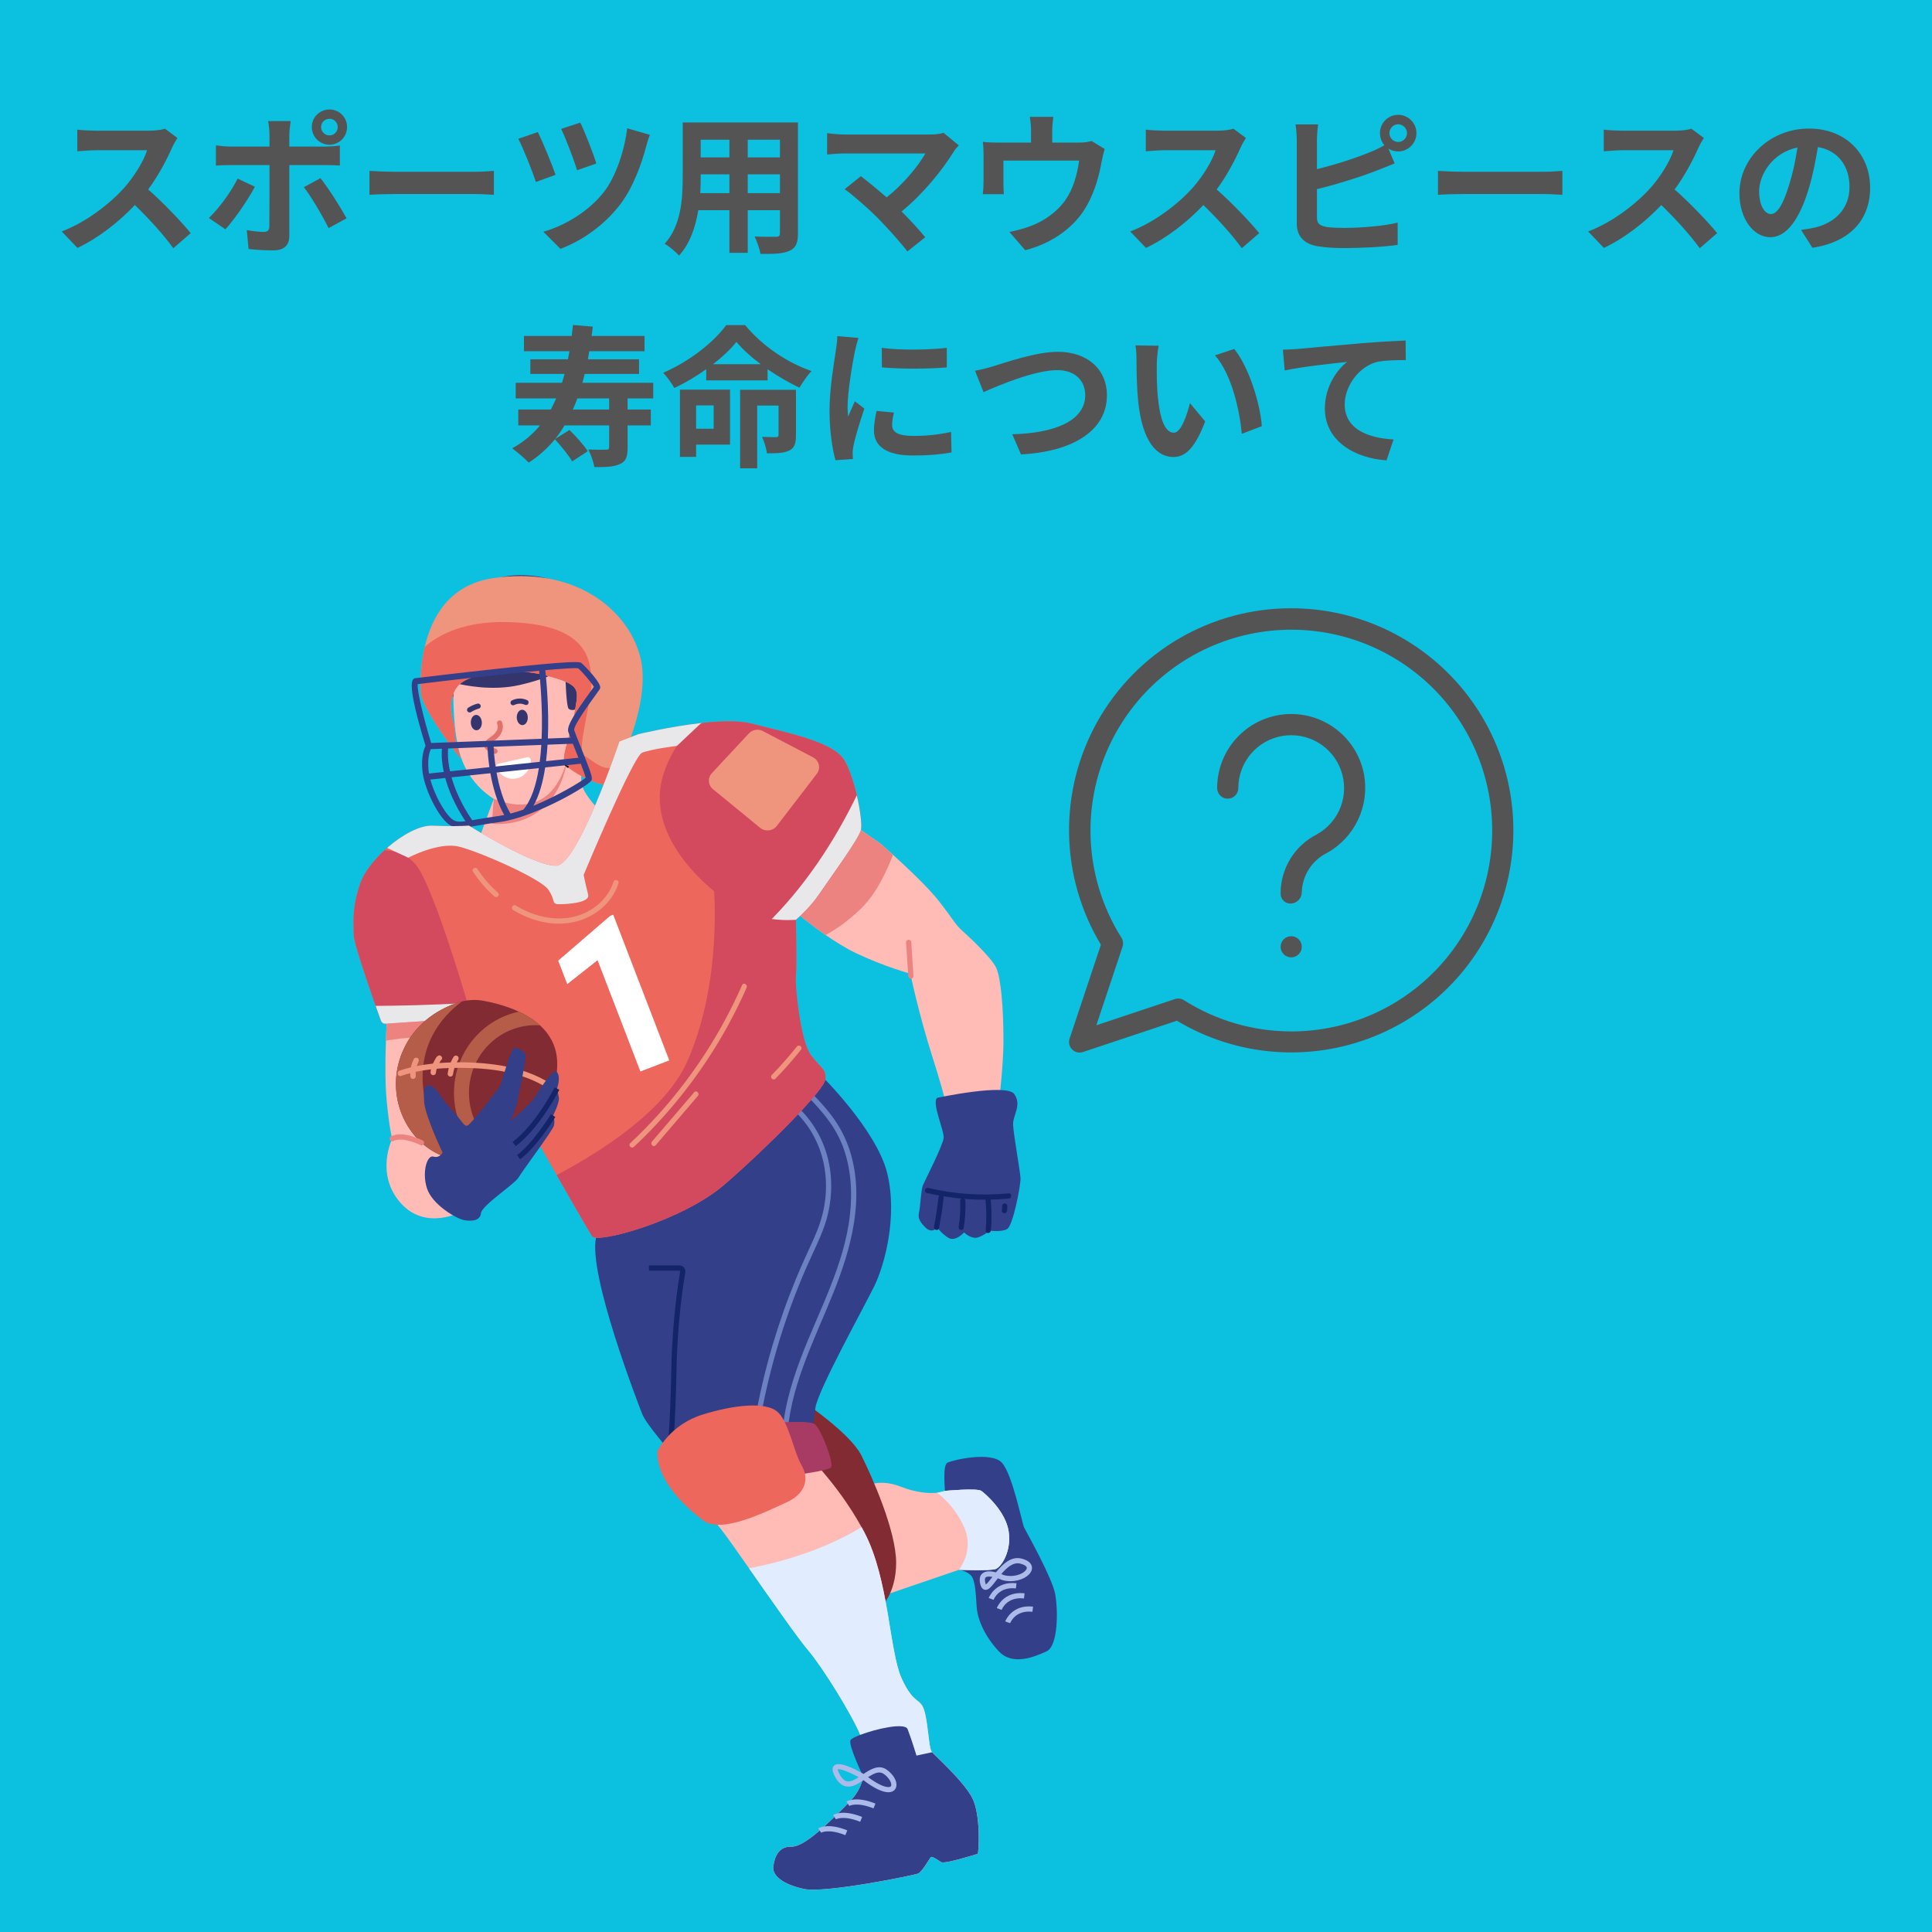 <svg xmlns="http://www.w3.org/2000/svg" xmlns:xlink="http://www.w3.org/1999/xlink" width="1080" zoomAndPan="magnify" viewBox="0 0 810 810" height="1080" preserveAspectRatio="xMidYMid meet" version="1.0"><defs><g/><clipPath id="fc75f62b91"><path d="M 395 610 L 443.664 610 L 443.664 696 L 395 696 Z M 395 610 " clip-rule="nonzero"/></clipPath></defs><rect x="-81" width="972" fill="#ffffff" y="-81" height="972" fill-opacity="1"/><rect x="-81" width="972" fill="#0cc0df" y="-81" height="972" fill-opacity="1"/><path fill="#35356d" d="M 253.348 292.156 C 253.348 292.156 260.539 275.785 257.359 265.906 C 254.176 256.027 244.852 255.699 244.852 255.699 C 244.852 255.699 242.504 241.922 219.551 241.164 C 196.602 240.406 186.594 259.238 183.93 271.031 C 181.266 282.82 189.18 291.805 189.18 291.805 L 245.113 314.406 Z M 253.348 292.156 " fill-opacity="1" fill-rule="nonzero"/><path fill="#ffbbb6" d="M 242.391 289.539 C 242.391 289.539 250.469 279.859 254.199 283.68 C 257.93 287.5 257.062 294.32 254.598 296.461 C 252.133 298.605 247.066 300.504 247.066 300.504 C 247.066 300.504 243.027 320.359 243.77 328.031 C 244.516 335.703 262.176 349.812 262.176 349.812 C 262.176 349.812 242.43 379.223 227.773 378.719 C 213.117 378.219 199.695 354.758 199.695 354.758 L 207.023 334.91 C 207.023 334.91 197.289 329.555 193.254 317.469 C 189.793 307.109 189.992 291.551 190.121 287.305 C 190.137 286.742 190.656 286.34 191.191 286.477 C 194.656 287.336 206.281 289.789 217.707 287.23 C 227.684 284.992 233.344 282.16 235.664 280.801 C 236.23 280.469 236.934 280.871 236.953 281.539 C 237.074 285.59 237.484 296.34 238.414 297.145 C 239.559 298.141 241.527 297.594 241.766 296.852 C 242.004 296.105 242.391 289.539 242.391 289.539 Z M 242.391 289.539 " fill-opacity="1" fill-rule="nonzero"/><path fill="#ed8380" d="M 238.469 314.367 C 238.469 314.367 235.297 346.191 207.023 334.91 L 206.184 345.332 C 206.184 345.332 234.832 349.48 238.469 314.367 Z M 238.469 314.367 " fill-opacity="1" fill-rule="nonzero"/><path fill="#35356d" d="M 202.012 302.863 C 202.027 303.289 201.984 303.703 201.883 304.102 C 201.781 304.5 201.625 304.855 201.422 305.164 C 201.215 305.477 200.973 305.719 200.695 305.891 C 200.418 306.066 200.129 306.16 199.82 306.168 C 199.516 306.18 199.215 306.109 198.926 305.957 C 198.637 305.805 198.379 305.582 198.148 305.289 C 197.922 304.992 197.742 304.652 197.609 304.262 C 197.477 303.871 197.402 303.465 197.387 303.035 C 197.371 302.609 197.414 302.195 197.52 301.797 C 197.621 301.398 197.773 301.043 197.98 300.734 C 198.184 300.426 198.426 300.184 198.703 300.008 C 198.98 299.832 199.273 299.742 199.578 299.73 C 199.887 299.719 200.184 299.789 200.473 299.941 C 200.762 300.094 201.023 300.316 201.25 300.613 C 201.48 300.906 201.66 301.246 201.793 301.637 C 201.922 302.027 201.996 302.438 202.012 302.863 Z M 202.012 302.863 " fill-opacity="1" fill-rule="nonzero"/><path fill="#35356d" d="M 221.277 300.703 C 221.297 301.129 221.25 301.543 221.148 301.941 C 221.047 302.34 220.891 302.695 220.688 303.004 C 220.48 303.316 220.238 303.559 219.961 303.73 C 219.684 303.906 219.395 304 219.086 304.008 C 218.781 304.02 218.48 303.949 218.191 303.797 C 217.902 303.645 217.645 303.422 217.418 303.129 C 217.188 302.832 217.008 302.492 216.875 302.102 C 216.742 301.711 216.668 301.305 216.652 300.875 C 216.637 300.449 216.68 300.035 216.785 299.637 C 216.887 299.238 217.039 298.883 217.246 298.574 C 217.453 298.266 217.691 298.023 217.969 297.848 C 218.246 297.676 218.539 297.582 218.848 297.57 C 219.152 297.559 219.449 297.629 219.738 297.781 C 220.031 297.934 220.289 298.156 220.516 298.453 C 220.746 298.746 220.926 299.086 221.059 299.477 C 221.188 299.867 221.262 300.277 221.277 300.703 Z M 221.277 300.703 " fill-opacity="1" fill-rule="nonzero"/><path fill="#e27169" d="M 208.504 303.66 C 209.016 304.805 208.477 306.207 207.758 307.133 C 206.922 308.219 205.75 308.945 204.672 309.758 C 203.504 310.645 202.484 312.168 203.328 313.641 C 203.699 314.285 204.371 314.664 205.008 315 C 205.727 315.379 206.477 315.699 207.238 315.98 C 207.789 316.18 208.43 315.754 208.574 315.219 C 208.742 314.613 208.371 314.082 207.816 313.883 C 207.195 313.656 206.598 313.387 206.016 313.078 C 205.645 312.879 205.047 312.715 205.273 312.211 C 205.484 311.738 206.059 311.43 206.465 311.141 C 207.039 310.73 207.605 310.309 208.141 309.848 C 210.242 308.039 211.59 305.262 210.379 302.562 C 210.141 302.027 209.359 301.898 208.891 302.172 C 208.34 302.492 208.262 303.121 208.504 303.66 Z M 208.504 303.66 " fill-opacity="1" fill-rule="nonzero"/><path fill="#ffffff" d="M 221.094 317.461 C 221.824 317.297 222.535 317.84 222.555 318.602 C 222.652 322.219 220.223 325.52 216.637 326.328 C 213.047 327.137 209.5 325.18 208.117 321.852 C 207.824 321.152 208.254 320.352 208.984 320.188 Z M 221.094 317.461 " fill-opacity="1" fill-rule="nonzero"/><path fill="#35356d" d="M 215.66 295.559 C 215.766 295.508 215.875 295.453 215.984 295.402 C 216.098 295.352 216.094 295.355 215.969 295.406 C 216.027 295.387 216.078 295.363 216.137 295.344 C 216.332 295.273 216.531 295.211 216.734 295.164 C 216.934 295.113 217.141 295.066 217.348 295.043 C 217.059 295.074 217.449 295.039 217.5 295.035 C 217.605 295.027 217.711 295.023 217.812 295.02 C 218.035 295.016 218.262 295.023 218.48 295.043 C 218.52 295.047 218.824 295.066 218.547 295.047 C 218.664 295.055 218.785 295.086 218.898 295.109 C 219.102 295.152 219.301 295.203 219.5 295.266 C 219.613 295.301 219.727 295.344 219.836 295.383 C 219.953 295.43 219.945 295.43 219.824 295.375 C 219.879 295.398 219.934 295.426 219.988 295.453 C 220.5 295.691 221.184 295.613 221.477 295.062 C 221.73 294.578 221.633 293.828 221.086 293.57 C 219 292.594 216.613 292.621 214.562 293.68 C 214.055 293.945 213.867 294.695 214.172 295.168 C 214.504 295.688 215.121 295.84 215.66 295.559 Z M 215.66 295.559 " fill-opacity="1" fill-rule="nonzero"/><path fill="#35356d" d="M 197.434 298.555 C 198.055 298.168 198.703 297.832 199.375 297.551 C 199.285 297.586 199.199 297.621 199.113 297.656 C 199.648 297.434 200.191 297.242 200.75 297.086 C 201.297 296.934 201.691 296.312 201.508 295.75 C 201.328 295.191 200.758 294.824 200.172 294.988 C 198.824 295.367 197.523 295.938 196.336 296.676 C 195.852 296.977 195.621 297.664 195.945 298.164 C 196.258 298.648 196.914 298.875 197.434 298.555 Z M 197.434 298.555 " fill-opacity="1" fill-rule="nonzero"/><path fill="#ef957d" d="M 260.582 318.27 L 260.582 318.277 C 257.465 324.676 254.387 328.902 252.945 328.832 C 250.016 328.688 242.277 325.156 238.012 321.516 C 237.969 321.477 237.934 321.441 237.895 321.414 C 237.895 321.414 237.887 321.414 237.887 321.406 C 237.535 321.102 237.207 320.789 236.902 320.484 C 235.027 317.219 239.484 307.887 240.883 299.004 C 242.449 289.023 244.164 287.238 229.176 283.27 C 214.188 279.305 196.395 281.988 191.684 287.93 C 187.129 293.664 189.957 302.551 190.168 303.164 C 190.184 303.195 190.184 303.203 190.184 303.203 C 191.023 306.973 190.668 311.324 191.438 312.719 C 192.355 314.395 193.043 317.961 193.043 317.961 C 193.043 317.961 178.18 299.133 176.527 291.223 C 176.527 291.223 175.605 281.762 178.086 271.137 C 180.91 258.992 188.176 245.297 206.316 242.461 C 240.309 237.152 263.148 255.008 268.438 275.426 C 271.824 288.516 266.156 306.848 260.582 318.27 Z M 260.582 318.27 " fill-opacity="1" fill-rule="nonzero"/><path fill="#ed675c" d="M 260.582 318.277 C 257.465 324.676 254.387 328.902 252.945 328.832 C 250.016 328.688 242.277 325.156 238.012 321.516 C 237.969 321.477 237.934 321.441 237.895 321.414 C 237.895 321.414 237.887 321.414 237.887 321.406 C 237.535 321.102 237.207 320.789 236.902 320.484 C 235.027 317.219 239.484 307.887 240.883 299.004 C 242.449 289.023 244.164 287.238 229.176 283.27 C 214.188 279.305 196.395 281.988 191.684 287.93 C 187.129 293.664 189.957 302.551 190.168 303.164 C 190.184 303.195 190.184 303.203 190.184 303.203 C 191.023 306.973 190.668 311.324 191.438 312.719 C 192.355 314.395 193.043 317.961 193.043 317.961 C 193.043 317.961 178.18 299.133 176.527 291.223 C 176.527 291.223 175.605 281.762 178.086 271.137 C 184.52 265.684 195.066 260.535 211.875 260.797 C 247.035 261.355 247.406 277.094 247.957 285.055 C 248.516 293.02 241.367 315.098 244.941 316.836 C 248.516 318.57 255.633 326.684 260.582 318.277 Z M 260.582 318.277 " fill-opacity="1" fill-rule="nonzero"/><path fill="#ffffff" d="M 238.012 321.512 C 237.969 321.477 237.934 321.441 237.898 321.41 C 238.16 321.531 238.188 321.559 238.012 321.512 Z M 238.012 321.512 " fill-opacity="1" fill-rule="nonzero"/><path fill="#000000" d="M 238.117 321.891 C 238.059 321.891 237.992 321.883 237.914 321.859 L 237.789 321.797 C 237.734 321.754 237.691 321.715 237.648 321.672 L 236.059 320.129 L 238.055 321.082 C 238.289 321.195 238.582 321.336 238.461 321.66 C 238.418 321.773 238.324 321.891 238.117 321.891 Z M 238.117 321.891 " fill-opacity="1" fill-rule="nonzero"/><path fill="#333f89" d="M 243.234 312.551 C 242.086 309.703 241.004 307.012 240.715 306.078 C 240.461 304.137 247.23 294.801 249.457 291.73 C 251.25 289.262 251.516 288.883 251.629 288.492 C 252.25 286.41 244.789 278.766 243.785 278.012 C 243.074 277.477 242.098 276.75 207.734 280.473 C 190.988 282.289 174.277 284.316 174.113 284.336 L 173.793 284.375 L 173.527 284.562 C 172.766 285.094 170.457 286.707 178.418 312.68 C 177.777 313.945 176.531 317.254 177.09 323.066 C 177.809 330.512 183.176 341.023 187.145 344.754 C 188.668 346.191 190.062 346.848 191.859 347.012 C 193.879 347.199 196.398 346.766 200.168 346.117 C 202.617 345.695 205.66 345.172 209.531 344.641 C 224.355 342.605 247.273 329.254 248.062 327.012 C 248.426 325.984 247.867 324.066 243.234 312.551 Z M 207.773 321.359 C 207.23 317.703 207.016 314.684 206.938 313.078 L 226.945 312.309 C 226.801 314.695 226.586 317.078 226.289 319.402 Z M 225.918 322.035 C 224.785 329.148 222.781 335.5 219.402 339.445 C 217.586 340.086 215.781 340.645 214.02 341.102 C 210.938 335.914 209.184 329.449 208.188 323.906 Z M 179.656 322.816 C 179.184 317.934 180.113 315.156 180.598 314.09 L 185.281 313.91 C 185.145 315.285 185 318.695 186.059 323.648 L 179.863 324.301 C 179.777 323.793 179.703 323.297 179.656 322.816 Z M 187.887 313.809 L 204.355 313.176 C 204.43 314.832 204.637 317.898 205.184 321.629 L 188.676 323.371 C 187.48 317.949 187.801 314.5 187.887 313.809 Z M 229.562 312.211 L 240.156 311.805 C 240.375 312.348 240.602 312.914 240.844 313.516 C 241.336 314.742 241.922 316.199 242.516 317.691 L 228.938 319.125 C 229.215 316.844 229.418 314.527 229.562 312.211 Z M 242.383 280.188 C 244.145 281.609 248.117 286.395 248.992 287.957 C 248.648 288.457 248 289.348 247.371 290.219 C 240.891 299.152 237.516 304.441 238.246 306.805 C 238.402 307.32 238.723 308.172 239.148 309.262 L 229.695 309.625 C 230.227 296.977 229.055 284.953 228.609 280.965 C 235.91 280.305 241.125 279.965 242.383 280.188 Z M 175.125 286.812 C 190.48 284.949 211.535 282.562 226.035 281.199 C 226.453 285.031 227.609 297.16 227.078 309.723 L 180.754 311.504 C 177.625 301.203 174.77 289.516 175.125 286.812 Z M 188.91 342.875 C 185.957 340.098 182.109 333.004 180.43 326.836 L 186.672 326.176 C 188.023 331.133 190.539 337.301 195.137 344.305 C 191.762 344.734 190.551 344.422 188.91 342.875 Z M 209.18 342.086 C 205.27 342.621 202.199 343.152 199.73 343.574 C 199.09 343.688 198.512 343.785 197.957 343.875 C 193.25 336.934 190.684 330.797 189.309 325.898 L 205.594 324.18 C 206.582 329.734 208.324 336.246 211.391 341.707 C 210.645 341.855 209.902 341.988 209.18 342.086 Z M 223.645 337.828 C 226.098 333.512 227.641 327.855 228.574 321.754 L 243.488 320.18 C 244.488 322.781 245.344 325.133 245.539 326.109 C 243.746 327.621 234.059 333.57 223.645 337.828 Z M 223.645 337.828 " fill-opacity="1" fill-rule="nonzero"/><path fill="#ffbbb6" d="M 420.703 436.078 C 420.703 449.395 418.098 467.43 418.098 467.43 L 398.289 470.254 C 398.289 470.254 397.086 462.352 391.133 443.793 C 385.18 425.211 381.668 408.219 381.668 408.219 C 381.668 408.219 370.637 405.227 358.898 399.625 C 354.645 397.594 350.172 394.77 346.168 392.023 C 339.172 387.164 333.688 382.469 333.688 382.469 C 333.688 382.469 345.426 370.723 350.34 361.086 C 355.223 351.453 358.375 346.18 358.375 346.18 L 369.402 353.895 C 369.402 353.895 371.434 355.68 374.395 358.367 C 380.129 363.582 389.348 372.23 393.738 377.914 C 400.402 386.477 400.402 387.547 403.559 390.348 C 406.715 393.148 415.465 401.383 417.578 405.582 C 419.66 409.781 420.703 422.766 420.703 436.078 Z M 420.703 436.078 " fill-opacity="1" fill-rule="nonzero"/><path fill="#ed8380" d="M 374.395 358.371 C 371.762 365.371 367.207 375.086 360.488 381.398 C 354.809 386.754 349.789 390.047 346.168 392.023 C 339.172 387.164 333.688 382.469 333.688 382.469 C 333.688 382.469 345.426 370.723 350.34 361.086 C 355.223 351.453 358.375 346.18 358.375 346.18 L 369.402 353.895 C 369.402 353.895 371.434 355.68 374.395 358.371 Z M 374.395 358.371 " fill-opacity="1" fill-rule="nonzero"/><path fill="#ed8380" d="M 381.883 410.324 C 381.312 410.324 380.836 409.883 380.797 409.309 L 379.883 395.148 C 379.844 394.547 380.297 394.031 380.898 393.992 C 381.496 393.953 382.016 394.406 382.051 395.008 L 382.969 409.168 C 383.008 409.766 382.555 410.285 381.953 410.324 C 381.93 410.324 381.906 410.324 381.883 410.324 Z M 381.883 410.324 " fill-opacity="1" fill-rule="nonzero"/><path fill="#333f89" d="M 392.965 460.262 C 392.965 460.262 422.008 454.02 425.254 458.703 C 428.504 463.383 424.605 467.543 424.734 471.445 C 424.863 475.344 427.723 491.078 427.855 493.938 C 427.984 496.801 424.734 513.828 422.266 515.262 C 419.797 516.691 414.992 515.91 414.992 515.91 C 414.992 515.91 410.832 519.363 408.363 518.938 C 405.895 518.512 404.207 516.691 404.207 516.691 C 404.207 516.691 400.566 520.793 397.582 518.938 C 394.59 517.082 392.969 514.609 392.969 514.609 C 392.969 514.609 390.824 517.469 387.965 514.609 C 385.105 511.75 384.848 510.32 385.367 507.98 C 385.887 505.641 386.145 498.75 386.926 496.93 C 387.703 495.109 395.371 480.156 395.633 477.035 C 395.891 473.914 390.434 462.105 392.965 460.262 Z M 392.965 460.262 " fill-opacity="1" fill-rule="nonzero"/><path fill="#142468" d="M 388.566 500.141 C 399.805 502.805 411.441 503.617 422.938 502.5 C 424.316 502.367 424.332 500.188 422.938 500.324 C 411.629 501.422 400.199 500.664 389.141 498.043 C 387.781 497.723 387.199 499.82 388.566 500.141 Z M 388.566 500.141 " fill-opacity="1" fill-rule="nonzero"/><path fill="#142468" d="M 393.434 502.133 C 392.988 506.219 392.363 510.281 391.57 514.316 C 391.305 515.684 393.398 516.27 393.668 514.895 C 394.496 510.668 395.141 506.41 395.605 502.133 C 395.672 501.547 395.062 501.047 394.52 501.047 C 393.879 501.047 393.496 501.547 393.434 502.133 Z M 393.434 502.133 " fill-opacity="1" fill-rule="nonzero"/><path fill="#142468" d="M 402.574 503.422 C 402.707 507.062 402.504 510.711 401.934 514.309 C 401.844 514.891 402.086 515.48 402.695 515.648 C 403.211 515.789 403.938 515.473 404.031 514.891 C 404.633 511.094 404.887 507.266 404.75 503.426 C 404.699 502.027 402.527 502.02 402.574 503.422 Z M 402.574 503.422 " fill-opacity="1" fill-rule="nonzero"/><path fill="#142468" d="M 413.09 502.262 C 413.594 506.797 413.648 511.363 413.258 515.91 C 413.137 517.305 415.312 517.297 415.43 515.91 C 415.824 511.367 415.77 506.797 415.266 502.262 C 415.199 501.68 414.812 501.172 414.18 501.172 C 413.641 501.172 413.023 501.672 413.09 502.262 Z M 413.09 502.262 " fill-opacity="1" fill-rule="nonzero"/><path fill="#142468" d="M 420.141 505.637 C 420.168 506.141 420.148 506.641 420.082 507.141 C 420.098 507.043 420.109 506.949 420.121 506.852 C 420.102 507 420.078 507.148 420.051 507.297 C 419.992 507.59 420.004 507.875 420.156 508.137 C 420.289 508.363 420.547 508.578 420.809 508.637 C 421.086 508.699 421.398 508.688 421.645 508.527 C 421.871 508.383 422.094 508.152 422.145 507.879 C 422.285 507.141 422.355 506.391 422.316 505.641 C 422.297 505.352 422.203 505.078 421.996 504.871 C 421.809 504.68 421.5 504.539 421.227 504.551 C 420.945 504.562 420.656 504.656 420.457 504.871 C 420.27 505.074 420.125 505.348 420.141 505.637 Z M 420.141 505.637 " fill-opacity="1" fill-rule="nonzero"/><g clip-path="url(#fc75f62b91)"><path fill="#333f89" d="M 438.754 692.344 C 433.84 694.574 424.621 698.551 418.789 692.344 C 412.957 686.156 409.809 679.031 409.461 673.543 C 409.109 668.059 408.871 662.68 407.23 660.691 C 405.594 658.703 402.055 658.133 402.055 658.133 C 402.055 658.133 415.16 658.703 417.496 657.785 C 419.836 656.844 424.16 650.418 422.871 642 C 421.582 633.609 413.195 626.352 411.426 625.059 C 409.68 623.793 396.133 625.059 396.133 625.059 C 396.266 624.602 395.086 614.438 397.184 613.277 C 399.301 612.098 415.645 608.359 420.078 613.277 C 424.512 618.176 428.488 638.613 429.406 640.492 C 430.344 642.348 441.094 661.391 442.383 668.297 C 443.648 675.184 443.648 690.137 438.754 692.344 Z M 438.754 692.344 " fill-opacity="1" fill-rule="nonzero"/></g><path fill="#ffbbb6" d="M 417.5 657.785 C 415.164 658.703 402.055 658.133 402.055 658.133 L 368.238 669.695 L 361.008 624.254 C 361.008 624.254 366.949 619.117 377.699 623.312 C 384.254 625.891 389.629 626.152 392.859 625.848 C 394.914 625.672 396.094 625.234 396.137 625.059 C 396.137 625.059 409.68 623.793 411.426 625.059 C 413.195 626.352 421.586 633.605 422.875 642 C 424.164 650.418 419.836 656.844 417.5 657.785 Z M 417.5 657.785 " fill-opacity="1" fill-rule="nonzero"/><path fill="#822b32" d="M 337.191 587.926 C 337.191 587.926 356.52 601.008 361.098 610.121 C 365.676 619.23 375.715 641.891 375.715 655.207 C 375.715 668.523 368.711 676.234 365.676 675.066 C 362.641 673.898 276.723 560.594 337.191 587.926 Z M 337.191 587.926 " fill-opacity="1" fill-rule="nonzero"/><path fill="#ffbbb6" d="M 409.867 777.227 C 409.348 777.395 396.012 781.594 394.617 780.715 C 393.219 779.84 390.777 778.082 390.258 778.629 C 389.73 779.148 386.578 784.75 384.988 785.461 C 383.426 786.148 345.953 793.863 337.004 791.945 C 328.09 789.988 323.699 786.316 324.227 782.473 C 324.77 778.633 326.332 774.07 331.77 774.238 C 337.195 774.398 346.992 764.77 356.297 755.32 C 359.609 751.922 361.227 748.324 361.945 744.918 L 361.977 744.918 C 363.258 738.77 361.641 733.199 361.531 730.258 C 361.5 729.656 361.203 728.637 360.656 727.348 C 357.336 719.145 344.992 699.164 338.953 692.051 C 334.508 686.852 323.098 670.445 314.051 657.535 C 308.793 650.02 304.324 643.68 302.523 641.434 C 297.617 635.285 292.371 628.531 292.371 628.531 L 337.004 608.496 C 337.004 608.496 350.945 621.637 361.211 640.258 C 361.617 640.988 362.02 641.73 362.41 642.48 C 372.754 662.27 372.754 691.883 377.992 703.633 C 383.258 715.355 386.219 711.348 387.785 718.16 C 389.379 724.988 389.379 733.062 390.777 734.629 C 392.172 736.219 403.914 746.734 407.594 753.734 C 411.262 760.758 410.387 777.035 409.867 777.227 Z M 409.867 777.227 " fill-opacity="1" fill-rule="nonzero"/><path fill="#e1ecff" d="M 409.867 777.227 C 409.348 777.395 396.012 781.594 394.617 780.715 C 393.219 779.84 390.777 778.082 390.258 778.629 C 389.73 779.148 386.578 784.75 384.988 785.461 C 383.426 786.148 345.953 793.863 337.004 791.945 C 328.09 789.988 323.699 786.316 324.227 782.473 C 324.77 778.633 326.332 774.07 331.77 774.238 C 337.195 774.398 346.992 764.77 356.297 755.32 C 359.609 751.922 361.227 748.324 361.945 744.918 L 361.977 744.918 C 363.258 738.77 361.641 733.199 361.531 730.258 C 361.5 729.656 361.203 728.637 360.656 727.348 C 357.336 719.145 344.992 699.164 338.953 692.051 C 334.508 686.852 323.098 670.445 314.051 657.535 C 326.898 655.047 345.098 650.059 361.211 640.258 C 361.617 640.988 362.02 641.73 362.41 642.48 C 372.754 662.27 372.754 691.883 377.992 703.633 C 383.258 715.355 386.219 711.348 387.785 718.16 C 389.379 724.988 389.379 733.062 390.777 734.629 C 392.172 736.219 403.914 746.734 407.594 753.734 C 411.262 760.758 410.387 777.035 409.867 777.227 Z M 409.867 777.227 " fill-opacity="1" fill-rule="nonzero"/><path fill="#333f89" d="M 343.961 450.559 C 343.961 450.559 367.543 473.688 371.98 491.91 C 376.414 510.133 370.812 530.457 366.609 539.098 C 362.406 547.742 342.793 583.02 341.859 590.262 C 340.926 597.504 340.227 599.375 341.859 605.449 C 343.492 611.523 336.957 612.691 331.121 614.559 C 325.285 616.43 292.832 631.848 288.863 627.875 C 284.895 623.906 282.793 621.102 281.859 614.793 C 280.922 608.484 280.922 608.484 280.922 608.484 C 280.922 608.484 270.883 597.039 269.25 592.832 C 267.617 588.629 246.605 534.52 249.871 518.938 C 253.141 503.355 343.961 450.559 343.961 450.559 Z M 343.961 450.559 " fill-opacity="1" fill-rule="nonzero"/><path fill="#6c81c1" d="M 335.266 456.309 C 342.504 463.484 349.676 470.863 353.344 480.574 C 356.789 489.691 357.418 499.641 356.348 509.266 C 353.98 530.566 343.199 549.68 335.727 569.43 C 331.477 580.656 328.156 592.371 327.812 604.445 C 327.77 605.844 329.945 605.844 329.984 604.445 C 330.621 582.355 341.203 562.375 349.277 542.316 C 356.812 523.586 362.656 502.531 356.332 482.562 C 354.648 477.242 352.074 472.293 348.727 467.832 C 345.18 463.105 340.996 458.922 336.805 454.77 C 335.809 453.781 334.27 455.32 335.266 456.309 Z M 335.266 456.309 " fill-opacity="1" fill-rule="nonzero"/><path fill="#6c81c1" d="M 328.441 462.074 C 335.273 466.715 340.52 473.586 343.445 481.293 C 346.824 490.195 347.129 500.082 344.793 509.281 C 343.59 514.016 341.617 518.473 339.566 522.895 C 337.484 527.391 335.461 531.91 333.578 536.492 C 329.844 545.574 326.582 554.848 323.809 564.266 C 320.68 574.879 318.184 585.672 316.309 596.574 C 316.074 597.941 318.168 598.531 318.406 597.152 C 321.824 577.234 327.355 557.691 334.906 538.949 C 336.77 534.32 338.77 529.754 340.871 525.227 C 343 520.633 345.168 516.027 346.547 511.137 C 349.168 501.828 349.219 491.664 346.16 482.449 C 343.18 473.473 337.375 465.52 329.539 460.195 C 328.375 459.41 327.289 461.293 328.441 462.074 Z M 328.441 462.074 " fill-opacity="1" fill-rule="nonzero"/><path fill="#ffbbb6" d="M 206.035 486.301 L 193.844 507.809 C 193.844 507.809 178.664 516.445 167.914 504.293 C 157.188 492.137 164.418 477.426 164.418 477.426 C 164.418 477.426 163.262 473.449 162.102 461.316 C 161.383 453.777 161.555 443.238 161.797 436.312 C 161.926 432.07 162.102 429.188 162.102 429.188 C 180.539 417.84 200.836 426.738 200.836 426.738 L 201.664 436.246 Z M 206.035 486.301 " fill-opacity="1" fill-rule="nonzero"/><path fill="#ed8380" d="M 201.664 436.242 C 182.527 433.707 169.379 434.91 161.797 436.309 C 161.93 432.07 162.105 429.184 162.105 429.184 C 180.543 417.84 200.836 426.734 200.836 426.734 Z M 201.664 436.242 " fill-opacity="1" fill-rule="nonzero"/><path fill="#ed675c" d="M 360.945 347.98 C 360.512 349.773 357.363 354.727 353.754 360.047 C 349.816 365.832 345.336 372.059 343.273 375.102 C 339.418 380.754 334.027 385.328 333.691 385.602 L 333.676 385.617 C 333.676 385.617 334.152 405.75 333.676 409.23 C 333.215 412.715 335.562 436.555 339.988 442.383 C 344.426 448.223 346.301 447.977 346.062 452.418 C 345.824 456.852 321.32 481.402 303.793 496.574 C 286.293 511.762 250.336 521.582 248.238 518.305 C 247.219 516.719 240.922 505.895 233.371 492.656 C 225.359 478.613 215.949 461.863 209.941 450.555 C 198.277 428.59 197.793 426.734 197.793 426.734 L 161.668 429.199 C 160.809 429.277 160.02 428.746 159.715 427.934 C 157.469 421.707 148.312 396 148.312 392.016 C 148.312 387.473 147.371 380.703 151.117 370.184 C 152.68 365.773 156.543 360.77 161.211 356.473 C 161.578 356.137 161.941 355.809 162.312 355.488 C 168.559 350.027 175.988 345.961 181.238 346.184 C 182.852 346.25 184.355 346.297 185.742 346.309 C 192.598 346.465 196.641 346.184 196.641 346.184 C 196.641 346.184 224.184 363.406 233.297 362.949 C 242.406 362.488 259.684 310.859 259.684 310.859 L 265.453 308.656 L 267.613 307.82 C 267.613 307.82 280.695 304.617 293.969 303.145 C 294.258 303.109 294.547 303.078 294.836 303.047 C 302.492 302.242 310.105 302.043 315.234 303.383 C 329.484 307.121 349.406 310.859 354.043 318.793 C 358.668 326.75 361.84 344.219 360.945 347.98 Z M 360.945 347.98 " fill-opacity="1" fill-rule="nonzero"/><path fill="#d34a5e" d="M 339.988 442.387 C 344.422 448.223 346.301 447.977 346.066 452.418 C 345.828 456.855 321.316 481.402 303.797 496.574 C 286.293 511.766 250.34 521.582 248.242 518.305 C 247.219 516.715 240.922 505.891 233.371 492.652 C 252.773 482.41 279.301 465.293 288.309 444.664 C 303.121 410.727 299.219 371.375 299.219 371.375 L 353.754 360.047 C 349.812 365.836 345.332 372.059 343.273 375.102 C 339.418 380.754 334.027 385.328 333.691 385.602 L 333.676 385.617 C 333.676 385.617 334.156 405.75 333.676 409.227 C 333.219 412.719 335.562 436.551 339.988 442.387 Z M 339.988 442.387 " fill-opacity="1" fill-rule="nonzero"/><path fill="#ef957d" d="M 311.137 412.992 C 306.855 422.719 301.812 432.113 296.066 441.055 C 290.312 450.008 283.859 458.5 276.773 466.438 C 272.785 470.902 268.598 475.184 264.234 479.281 C 263.211 480.238 264.75 481.773 265.773 480.82 C 273.562 473.512 280.773 465.594 287.32 457.156 C 293.895 448.68 299.82 439.715 304.996 430.32 C 307.91 425.035 310.582 419.613 313.016 414.09 C 313.57 412.82 311.699 411.711 311.137 412.992 Z M 311.137 412.992 " fill-opacity="1" fill-rule="nonzero"/><path fill="#ef957d" d="M 291.043 457.934 C 285.137 464.828 279.234 471.727 273.332 478.625 C 272.426 479.684 273.957 481.23 274.867 480.164 C 280.773 473.266 286.676 466.367 292.582 459.473 C 293.488 458.414 291.957 456.867 291.043 457.934 Z M 291.043 457.934 " fill-opacity="1" fill-rule="nonzero"/><path fill="#ef957d" d="M 334.176 438.672 C 330.844 442.855 327.305 446.867 323.574 450.699 C 322.594 451.699 324.133 453.242 325.109 452.238 C 328.844 448.406 332.383 444.395 335.715 440.211 C 336.078 439.754 336.164 439.121 335.715 438.672 C 335.336 438.293 334.543 438.211 334.176 438.672 Z M 334.176 438.672 " fill-opacity="1" fill-rule="nonzero"/><path fill="#ef957d" d="M 198.305 365.441 C 200.801 369.281 203.805 372.781 207.238 375.805 C 207.68 376.195 208.344 376.242 208.777 375.805 C 209.172 375.41 209.219 374.656 208.777 374.266 C 205.477 371.363 202.582 368.031 200.184 364.344 C 199.426 363.172 197.539 364.262 198.305 365.441 Z M 198.305 365.441 " fill-opacity="1" fill-rule="nonzero"/><path fill="#ef957d" d="M 215.145 381.543 C 221.516 385.395 229.02 387.711 236.508 387.168 C 243.004 386.699 249.277 383.988 253.855 379.309 C 256.344 376.766 258.234 373.699 259.309 370.301 C 259.73 368.965 257.633 368.391 257.211 369.723 C 255.453 375.289 251.207 379.707 246.074 382.344 C 240.227 385.344 233.406 385.703 227.074 384.188 C 223.242 383.266 219.613 381.703 216.242 379.664 C 215.043 378.934 213.945 380.816 215.145 381.543 Z M 215.145 381.543 " fill-opacity="1" fill-rule="nonzero"/><path fill="#ffffff" d="M 280.594 444.57 L 268.492 449.23 L 250.539 402.562 L 237.82 412.609 L 234.031 402.762 L 255.797 383.992 L 257.094 383.492 Z M 280.594 444.57 " fill-opacity="1" fill-rule="nonzero"/><path fill="#d34a5e" d="M 360.941 347.977 C 360.062 351.734 347.223 369.266 343.27 375.102 C 339.414 380.754 334.027 385.328 333.691 385.605 L 333.676 385.617 C 333.676 385.617 329.293 386.055 323.566 385.305 C 319.355 384.758 314.41 383.566 309.941 381.082 C 299.414 375.23 269.012 351.438 278.363 323.941 C 282.582 311.543 289.035 305.715 294.844 303.051 C 302.492 302.242 310.109 302.043 315.242 303.387 C 329.484 307.121 349.41 310.863 354.043 318.793 C 356.156 322.43 357.965 328.051 359.219 333.438 C 360.715 339.852 361.43 345.938 360.941 347.977 Z M 360.941 347.977 " fill-opacity="1" fill-rule="nonzero"/><path fill="#ef957d" d="M 298.914 330.867 L 318.711 347.078 C 320.828 348.809 324.004 348.453 325.656 346.301 L 342.453 324.418 C 344.207 322.133 343.461 318.871 340.879 317.52 L 319.812 306.5 C 317.867 305.484 315.457 305.887 313.977 307.48 L 298.445 324.168 C 296.621 326.129 296.832 329.164 298.914 330.867 Z M 298.914 330.867 " fill-opacity="1" fill-rule="nonzero"/><path fill="#d34a5e" d="M 197.797 426.734 L 161.668 429.203 C 160.812 429.273 160.023 428.746 159.719 427.938 C 159.238 426.613 158.453 424.414 157.5 421.727 C 153.996 411.766 148.316 395.152 148.316 392.02 C 148.316 387.477 147.375 380.703 151.117 370.184 C 152.684 365.773 156.543 360.773 161.219 356.473 C 166.773 356.68 172.621 358.773 176.301 365.484 C 182.926 377.523 192.133 407.473 195.988 420.512 C 197.125 424.359 197.797 426.734 197.797 426.734 Z M 197.797 426.734 " fill-opacity="1" fill-rule="nonzero"/><path fill="#e8e8ea" d="M 195.988 420.512 C 197.125 424.359 197.797 426.734 197.797 426.734 L 161.668 429.203 C 160.812 429.273 160.023 428.746 159.719 427.938 C 159.238 426.613 158.453 424.414 157.5 421.727 C 166.973 421.672 180.562 421.398 195.988 420.512 Z M 195.988 420.512 " fill-opacity="1" fill-rule="nonzero"/><path fill="#e8e8ea" d="M 360.941 347.977 C 360.062 351.734 347.223 369.266 343.27 375.102 C 339.414 380.754 334.027 385.328 333.691 385.605 L 333.676 385.617 C 333.676 385.617 329.293 386.055 323.566 385.305 C 340.18 368.387 351.734 348.926 359.219 333.434 C 360.715 339.852 361.43 345.938 360.941 347.977 Z M 360.941 347.977 " fill-opacity="1" fill-rule="nonzero"/><path fill="#822b32" d="M 209.43 482.098 C 207.223 483.305 204.973 484.281 202.719 485.008 C 198.367 486.406 194.039 486.832 190.102 486.008 C 189.062 485.789 188.039 485.512 187.047 485.184 C 170.504 479.699 160.973 459.328 168.734 440.98 C 174.27 427.918 185.477 422.445 192.246 420.258 C 192.719 420.105 193.191 419.969 193.672 419.855 C 196.637 419.121 199.734 419.051 202.75 419.602 C 206.605 420.297 212.184 421.648 217.551 424.152 C 220.703 425.621 223.781 427.492 226.383 429.867 C 230.207 433.363 233.008 437.957 233.527 443.961 C 234.828 459.109 222.949 474.734 209.43 482.098 Z M 209.43 482.098 " fill-opacity="1" fill-rule="nonzero"/><path fill="#b55d48" d="M 224.539 429.805 C 225.156 429.805 225.773 429.828 226.383 429.867 C 223.781 427.492 220.707 425.621 217.555 424.152 C 202.012 427.422 190.332 441.43 190.332 458.211 C 190.332 468.992 195.156 478.629 202.723 485.008 C 204.973 484.281 207.227 483.305 209.434 482.098 C 201.723 477.051 196.617 468.234 196.617 458.211 C 196.613 442.523 209.117 429.805 224.539 429.805 Z M 224.539 429.805 " fill-opacity="1" fill-rule="nonzero"/><path fill="#b55d48" d="M 177.727 458.703 C 179.492 470.266 183.086 478.867 187.047 485.184 C 170.508 479.699 160.973 459.328 168.734 440.98 C 174.27 427.918 185.477 422.445 192.246 420.258 C 192.719 420.105 193.195 419.969 193.676 419.855 C 184.902 426.414 174.676 438.598 177.727 458.703 Z M 177.727 458.703 " fill-opacity="1" fill-rule="nonzero"/><path fill="#ef957d" d="M 229.203 453.301 C 222.254 449.277 214.449 447.195 206.527 446.207 C 201.586 445.586 196.539 445.309 191.508 445.363 C 191.703 444.988 191.906 444.617 192.133 444.262 C 192.449 443.75 192.258 442.977 191.719 442.695 C 191.16 442.398 190.492 442.562 190.152 443.105 C 189.691 443.852 189.297 444.625 188.957 445.426 C 187.363 445.48 185.773 445.562 184.188 445.688 C 184.199 445.672 184.207 445.652 184.215 445.637 C 184.336 445.418 184.457 445.199 184.582 444.984 C 184.648 444.867 184.727 444.75 184.785 444.629 C 184.805 444.598 184.805 444.598 184.812 444.586 C 185.219 444.312 185.492 443.859 185.324 443.336 C 185.152 442.805 184.508 442.285 183.914 442.535 C 183.465 442.727 183.152 442.957 182.879 443.363 C 182.719 443.598 182.586 443.855 182.445 444.105 C 182.141 444.648 181.844 445.199 181.578 445.766 C 181.555 445.816 181.535 445.871 181.512 445.922 C 179.246 446.156 176.988 446.488 174.758 446.934 C 174.805 446.789 174.844 446.641 174.891 446.496 C 175.082 445.938 175.184 445.703 175.469 445.141 C 175.738 444.605 175.625 443.875 175.059 443.574 C 174.535 443.297 173.781 443.414 173.492 443.984 C 172.93 445.098 172.512 446.277 172.262 447.492 C 170.66 447.883 169.07 448.34 167.504 448.879 C 166.121 449.355 166.715 451.57 168.113 451.086 C 169.395 450.645 170.688 450.266 171.992 449.926 C 171.984 450.352 171.988 450.773 172.02 451.199 C 172.066 451.797 172.516 452.375 173.164 452.348 C 173.746 452.32 174.359 451.84 174.309 451.199 C 174.27 450.652 174.254 450.098 174.285 449.547 C 174.289 449.488 174.297 449.434 174.301 449.371 C 176.414 448.914 178.551 448.574 180.699 448.324 C 180.609 448.754 180.535 449.188 180.508 449.637 C 180.473 450.234 181.059 450.809 181.652 450.781 C 182.305 450.75 182.762 450.277 182.797 449.637 C 182.805 449.523 182.816 449.406 182.824 449.293 C 182.832 449.277 182.863 449.031 182.871 448.996 C 182.918 448.758 182.977 448.52 183.043 448.281 C 183.062 448.211 183.09 448.145 183.109 448.078 C 184.789 447.934 186.473 447.836 188.156 447.781 C 187.945 448.582 187.785 449.395 187.684 450.227 C 187.609 450.82 188.262 451.395 188.828 451.371 C 189.512 451.34 189.895 450.863 189.973 450.227 C 189.977 450.195 189.977 450.172 189.98 450.152 C 189.988 450.09 190 450.027 190.008 449.961 C 190.035 449.812 190.059 449.66 190.086 449.508 C 190.137 449.246 190.191 448.984 190.254 448.723 C 190.336 448.387 190.449 448.059 190.551 447.727 C 191.258 447.719 191.961 447.711 192.664 447.711 C 200.445 447.727 208.293 448.277 215.836 450.297 C 220.105 451.438 224.215 453.062 228.043 455.281 C 229.324 456.02 230.48 454.039 229.203 453.301 Z M 229.203 453.301 " fill-opacity="1" fill-rule="nonzero"/><path fill="#333f89" d="M 185.551 483.266 C 185.434 482.684 178.312 468.082 177.844 462.125 C 177.379 456.168 178.195 454.18 180.879 455.352 C 183.562 456.52 184.73 460.488 189.168 465.043 C 193.602 469.602 194.422 472.402 195.938 471.938 C 197.453 471.469 208.543 457.102 209.594 455.348 C 210.645 453.598 214.031 438.762 216.016 439.227 C 218 439.695 220.219 441.332 220.449 442.383 C 220.684 443.434 217.766 457.676 217.066 461.242 C 216.367 464.809 214.148 470.066 214.148 470.066 C 214.148 470.066 222.203 462.695 223.371 461.242 C 224.535 459.785 231.773 447.172 233.523 449.508 C 235.277 451.844 233.523 456.398 233.523 456.398 C 233.523 456.398 233.914 458.152 234.305 460.137 C 234.691 462.125 231.891 467.73 231.891 467.73 C 231.891 467.73 232.824 469.832 232.242 471.938 C 231.656 474.039 218.934 490.977 217.414 493.66 C 215.898 496.348 202.004 505.344 201.656 508.613 C 201.305 511.883 197.688 512.117 194.535 511.535 C 191.383 510.949 181.227 505.109 179.008 498.219 C 176.789 491.324 179.125 484.082 181.695 484.898 C 184.266 485.719 185.551 483.266 185.551 483.266 Z M 185.551 483.266 " fill-opacity="1" fill-rule="nonzero"/><path fill="#142468" d="M 216.195 480.52 L 214.906 478.77 C 224.387 471.766 232.48 456.062 232.562 455.906 L 234.5 456.895 C 234.16 457.559 226.094 473.211 216.195 480.52 Z M 216.195 480.52 " fill-opacity="1" fill-rule="nonzero"/><path fill="#142468" d="M 218.059 486.016 L 216.777 484.258 C 223.41 479.418 230.891 467.285 230.969 467.16 L 232.82 468.301 C 232.508 468.812 225.039 480.922 218.059 486.016 Z M 218.059 486.016 " fill-opacity="1" fill-rule="nonzero"/><path fill="#142468" d="M 282.004 608.602 L 279.844 608.367 C 279.855 608.258 281.012 597.375 281.473 573.652 C 281.863 553.559 284.398 537.492 285.168 533.047 C 285.184 532.941 285.145 532.863 285.105 532.82 C 285.07 532.781 284.996 532.711 284.867 532.711 L 272.051 532.711 L 272.051 530.535 L 284.867 530.535 C 285.605 530.535 286.301 530.859 286.77 531.418 C 287.238 531.973 287.434 532.703 287.312 533.418 C 286.551 537.824 284.035 553.75 283.648 573.695 C 283.184 597.531 282.016 608.496 282.004 608.602 Z M 282.004 608.602 " fill-opacity="1" fill-rule="nonzero"/><path fill="#333f89" d="M 409.867 777.23 C 409.348 777.395 396.016 781.594 394.613 780.715 C 393.215 779.836 390.773 778.078 390.254 778.629 C 389.73 779.152 386.578 784.75 384.988 785.465 C 383.422 786.152 345.949 793.863 337.008 791.941 C 328.09 789.992 323.699 786.316 324.223 782.473 C 324.77 778.629 326.336 774.074 331.766 774.238 C 337.199 774.398 346.992 764.766 356.293 755.324 C 359.609 751.918 361.23 748.324 361.941 744.918 L 361.941 744.891 C 361.613 744.176 355.66 731.77 356.566 729.602 C 356.812 729.023 358.402 728.199 360.652 727.352 C 367.211 724.824 379.363 722.082 380.516 724.934 C 382.023 728.805 384.246 736.051 384.246 736.051 L 390.773 734.625 C 392.176 736.215 403.914 746.73 407.59 753.73 C 411.266 760.758 410.391 777.035 409.867 777.23 Z M 409.867 777.23 " fill-opacity="1" fill-rule="nonzero"/><path fill="#acbaea" d="M 354.414 769.406 C 347.32 766.547 344.297 768.352 344.266 768.367 L 343.062 766.559 C 343.215 766.453 346.965 764.055 355.227 767.387 Z M 354.414 769.406 " fill-opacity="1" fill-rule="nonzero"/><path fill="#acbaea" d="M 360.641 763.793 C 353.578 760.945 350.508 762.746 350.477 762.766 L 349.289 760.945 C 349.445 760.844 353.195 758.445 361.453 761.773 Z M 360.641 763.793 " fill-opacity="1" fill-rule="nonzero"/><path fill="#acbaea" d="M 366.219 758.18 C 359.129 755.32 356.102 757.125 356.07 757.145 L 354.867 755.332 C 355.02 755.23 358.773 752.832 367.031 756.16 Z M 366.219 758.18 " fill-opacity="1" fill-rule="nonzero"/><path fill="#acbaea" d="M 372.453 751.414 C 369.945 751.414 366.34 749.676 362.027 746.367 C 359.605 747.992 357.109 749.496 354.59 748.938 C 352.973 748.582 351.613 747.449 350.43 745.48 C 349.469 743.879 348.34 741.598 349.645 740.273 C 351.641 738.25 358.09 741.449 362.055 743.727 C 365.164 741.645 368.625 739.598 371.93 742.059 C 374.559 744.023 376.086 746.648 375.816 748.746 C 375.672 749.871 375.027 750.723 374 751.141 C 373.543 751.324 373.027 751.414 372.453 751.414 Z M 363.945 745.09 C 368.91 748.789 371.996 749.602 373.18 749.125 C 373.473 749.004 373.617 748.809 373.66 748.469 C 373.801 747.379 372.801 745.426 370.629 743.805 C 368.766 742.414 366.777 743.258 363.945 745.09 Z M 351.227 741.793 C 351.219 741.984 351.277 742.672 352.293 744.359 C 353.152 745.789 354.055 746.594 355.059 746.816 C 356.5 747.133 358.246 746.227 360.02 745.086 C 356.02 742.898 352.156 741.438 351.227 741.793 Z M 351.227 741.793 " fill-opacity="1" fill-rule="nonzero"/><path fill="#e1ecff" d="M 417.5 657.785 C 415.164 658.703 402.055 658.133 402.055 658.133 C 402.055 658.133 408.523 650.176 404.305 640.492 C 400.113 630.789 392.859 625.848 392.859 625.848 L 396.137 625.059 C 396.137 625.059 409.68 623.793 411.426 625.059 C 413.195 626.352 421.586 633.605 422.875 642 C 424.164 650.418 419.836 656.844 417.5 657.785 Z M 417.5 657.785 " fill-opacity="1" fill-rule="nonzero"/><path fill="#acbaea" d="M 413.227 666.555 C 413.098 666.555 412.969 666.543 412.836 666.512 C 411.512 666.234 411.113 664.613 410.98 664.078 C 410.484 662.043 410.789 660.551 411.895 659.637 C 413.285 658.488 415.598 658.703 417.57 659.211 C 420.316 655.828 423.824 652.391 428.164 653.418 C 431.254 654.145 432.254 655.516 432.551 656.535 C 432.895 657.723 432.484 658.992 431.387 660.117 C 429.34 662.211 424.871 663.699 420.281 662.48 L 420.105 662.418 C 419.59 662.184 418.984 661.941 418.348 661.727 C 418.133 662.008 417.922 662.281 417.715 662.551 C 415.891 664.922 414.637 666.555 413.227 666.555 Z M 414.633 660.973 C 414.047 660.973 413.57 661.074 413.277 661.312 C 412.773 661.734 412.898 662.766 413.094 663.559 C 413.184 663.934 413.273 664.156 413.336 664.289 C 413.941 663.887 415.113 662.363 415.992 661.223 C 416.016 661.188 416.043 661.156 416.07 661.121 C 415.555 661.027 415.066 660.973 414.633 660.973 Z M 420.926 660.402 C 424.637 661.355 428.277 660.188 429.832 658.598 C 430.074 658.348 430.625 657.707 430.461 657.145 C 430.277 656.508 429.23 655.902 427.664 655.531 C 424.773 654.848 422.059 657.266 419.797 659.93 C 420.289 660.121 420.684 660.293 420.926 660.402 Z M 420.926 660.402 " fill-opacity="1" fill-rule="nonzero"/><path fill="#acbaea" d="M 416.559 670.738 L 414.516 669.988 C 414.543 669.918 417.238 662.77 426.168 663.789 L 425.922 665.953 C 418.734 665.129 416.645 670.508 416.559 670.738 Z M 416.559 670.738 " fill-opacity="1" fill-rule="nonzero"/><path fill="#acbaea" d="M 419.945 674.949 L 417.902 674.199 C 417.93 674.129 420.641 666.98 429.555 668.004 L 429.309 670.164 C 422.121 669.34 420.031 674.719 419.945 674.949 Z M 419.945 674.949 " fill-opacity="1" fill-rule="nonzero"/><path fill="#acbaea" d="M 423.496 680.531 L 421.453 679.781 C 421.477 679.711 424.176 672.559 433.105 673.586 L 432.859 675.746 C 425.684 674.926 423.582 680.305 423.496 680.531 Z M 423.496 680.531 " fill-opacity="1" fill-rule="nonzero"/><path fill="#ed8380" d="M 176.715 480.188 C 176.559 480.188 176.402 480.152 176.25 480.082 C 168.266 476.316 165.066 478.301 165.035 478.32 C 164.539 478.645 163.867 478.52 163.535 478.031 C 163.199 477.543 163.305 476.887 163.785 476.543 C 164.191 476.25 168.027 473.801 177.176 478.117 C 177.723 478.371 177.953 479.02 177.695 479.562 C 177.512 479.957 177.121 480.188 176.715 480.188 Z M 176.715 480.188 " fill-opacity="1" fill-rule="nonzero"/><path fill="#a83b63" d="M 317.734 597.168 C 317.734 597.168 338.98 594.824 341.707 597.168 C 344.438 599.508 349.895 613.938 348.336 615.305 C 346.773 616.668 333.172 618.426 333.172 618.426 Z M 317.734 597.168 " fill-opacity="1" fill-rule="nonzero"/><path fill="#ed675c" d="M 275.637 608.484 C 275.637 608.484 280.703 597.359 294.543 593.07 C 308.379 588.781 320.852 587.805 325.727 591.707 C 330.598 595.605 332.742 608.672 336.055 614.328 C 339.367 619.984 337.809 626.223 329.621 629.93 C 321.438 633.633 302.531 643.191 294.93 637.535 C 287.332 631.879 275.246 620.777 275.637 608.484 Z M 275.637 608.484 " fill-opacity="1" fill-rule="nonzero"/><path fill="#e8e8ea" d="M 293.969 303.145 L 283.812 312.707 C 283.812 312.707 273.004 314.059 269.207 315.582 C 265.402 317.105 244.688 366.824 244.688 366.824 C 244.688 366.824 245.641 371.496 246.586 375.043 C 247.539 378.578 237.652 379.102 234.344 379.102 C 231.031 379.102 233.094 377.387 229.754 372.828 C 226.418 368.262 200.973 357.035 192.418 354.953 C 183.867 352.859 171.168 359.59 171.168 359.59 L 162.316 355.488 C 168.562 350.027 175.992 345.961 181.238 346.184 C 182.855 346.25 184.359 346.297 185.742 346.309 C 192.602 346.465 196.641 346.184 196.641 346.184 C 196.641 346.184 224.184 363.406 233.297 362.949 C 242.41 362.488 259.688 310.859 259.688 310.859 L 265.457 308.656 L 267.617 307.82 C 267.613 307.824 280.695 304.621 293.969 303.145 Z M 293.969 303.145 " fill-opacity="1" fill-rule="nonzero"/><path fill="#545454" d="M 541.34 255.016 C 539.293 255.012 537.246 255.078 535.199 255.211 C 533.152 255.344 531.113 255.543 529.082 255.809 C 527.051 256.078 525.027 256.41 523.02 256.812 C 521.008 257.215 519.012 257.68 517.035 258.215 C 515.055 258.746 513.094 259.344 511.156 260.008 C 509.215 260.672 507.301 261.398 505.406 262.188 C 503.516 262.977 501.652 263.824 499.816 264.738 C 497.98 265.652 496.18 266.621 494.406 267.656 C 492.637 268.688 490.898 269.773 489.199 270.922 C 487.5 272.066 485.844 273.27 484.223 274.523 C 482.602 275.781 481.027 277.09 479.492 278.449 C 477.957 279.809 476.473 281.219 475.031 282.68 C 473.59 284.137 472.199 285.641 470.859 287.191 C 469.52 288.742 468.23 290.336 466.996 291.969 C 465.762 293.605 464.582 295.281 463.457 296.996 C 462.332 298.707 461.262 300.457 460.254 302.242 C 459.246 304.027 458.297 305.84 457.406 307.688 C 456.52 309.535 455.691 311.41 454.926 313.312 C 454.16 315.211 453.457 317.137 452.82 319.086 C 452.184 321.031 451.609 323 451.102 324.984 C 450.594 326.973 450.152 328.973 449.777 330.988 C 449.398 333.004 449.09 335.027 448.848 337.062 C 448.609 339.098 448.434 341.141 448.324 343.188 C 448.219 345.234 448.18 347.281 448.207 349.332 C 448.238 351.383 448.332 353.43 448.496 355.473 C 448.66 357.516 448.891 359.551 449.191 361.578 C 449.488 363.605 449.852 365.621 450.285 367.625 C 450.715 369.629 451.215 371.617 451.777 373.59 C 452.34 375.559 452.965 377.508 453.66 379.438 C 454.352 381.367 455.105 383.273 455.922 385.152 C 456.742 387.031 457.621 388.883 458.559 390.703 C 459.5 392.527 460.5 394.316 461.559 396.07 L 448.426 435.461 C 448.312 435.793 448.242 436.137 448.215 436.484 C 448.184 436.836 448.195 437.184 448.25 437.531 C 448.301 437.879 448.395 438.215 448.527 438.539 C 448.66 438.867 448.832 439.172 449.035 439.457 C 449.242 439.742 449.477 439.996 449.746 440.227 C 450.012 440.457 450.301 440.648 450.613 440.809 C 450.926 440.969 451.254 441.094 451.594 441.176 C 451.938 441.258 452.285 441.297 452.637 441.297 C 453.117 441.301 453.582 441.223 454.039 441.07 L 493.43 427.941 C 494.961 428.859 496.516 429.734 498.098 430.566 C 499.68 431.395 501.285 432.18 502.91 432.918 C 504.539 433.656 506.184 434.348 507.852 434.988 C 509.52 435.633 511.203 436.227 512.902 436.773 C 514.605 437.32 516.32 437.816 518.047 438.266 C 519.777 438.711 521.52 439.109 523.27 439.457 C 525.023 439.805 526.785 440.102 528.555 440.348 C 530.324 440.594 532.098 440.789 533.879 440.934 C 535.66 441.074 537.445 441.168 539.23 441.211 C 541.016 441.25 542.801 441.238 544.586 441.18 C 546.371 441.117 548.152 441.004 549.934 440.84 C 551.711 440.676 553.484 440.461 555.25 440.195 C 557.02 439.926 558.773 439.609 560.523 439.242 C 562.273 438.875 564.008 438.457 565.734 437.992 C 567.457 437.523 569.168 437.008 570.859 436.441 C 572.555 435.875 574.23 435.262 575.891 434.598 C 577.551 433.938 579.188 433.227 580.809 432.473 C 582.426 431.715 584.02 430.91 585.594 430.062 C 587.164 429.215 588.711 428.32 590.234 427.383 C 591.754 426.449 593.246 425.469 594.711 424.445 C 596.176 423.422 597.609 422.355 599.012 421.25 C 600.414 420.145 601.785 419 603.121 417.812 C 604.461 416.629 605.762 415.406 607.027 414.148 C 608.293 412.887 609.523 411.594 610.715 410.262 C 611.91 408.93 613.062 407.566 614.176 406.172 C 615.289 404.773 616.363 403.348 617.395 401.887 C 618.426 400.43 619.414 398.941 620.359 397.426 C 621.305 395.91 622.207 394.371 623.062 392.801 C 623.922 391.234 624.734 389.645 625.5 388.031 C 626.266 386.414 626.984 384.781 627.656 383.125 C 628.328 381.469 628.949 379.797 629.523 378.105 C 630.102 376.414 630.625 374.707 631.102 372.984 C 631.582 371.266 632.008 369.531 632.383 367.785 C 632.762 366.039 633.09 364.281 633.363 362.516 C 633.641 360.754 633.867 358.98 634.039 357.203 C 634.215 355.426 634.336 353.645 634.41 351.859 C 634.48 350.074 634.5 348.289 634.469 346.5 C 634.438 344.715 634.355 342.93 634.223 341.148 C 634.09 339.367 633.902 337.594 633.668 335.82 C 633.43 334.051 633.145 332.289 632.809 330.535 C 632.469 328.777 632.082 327.035 631.645 325.305 C 631.207 323.57 630.719 321.855 630.184 320.148 C 629.645 318.445 629.059 316.758 628.426 315.09 C 627.793 313.418 627.109 311.77 626.383 310.137 C 625.652 308.504 624.879 306.898 624.059 305.309 C 623.234 303.723 622.367 302.164 621.457 300.625 C 620.547 299.09 619.59 297.582 618.594 296.098 C 617.594 294.617 616.555 293.164 615.473 291.742 C 614.391 290.32 613.27 288.934 612.109 287.574 C 610.945 286.219 609.746 284.895 608.508 283.609 C 607.27 282.32 605.996 281.066 604.688 279.852 C 603.379 278.637 602.035 277.461 600.656 276.324 C 599.277 275.188 597.867 274.09 596.43 273.035 C 594.988 271.977 593.516 270.965 592.02 269.992 C 590.52 269.02 588.992 268.094 587.441 267.207 C 585.887 266.324 584.312 265.484 582.711 264.691 C 581.109 263.898 579.488 263.152 577.844 262.453 C 576.199 261.754 574.539 261.102 572.855 260.5 C 571.176 259.895 569.477 259.34 567.766 258.832 C 566.051 258.324 564.324 257.871 562.586 257.461 C 560.848 257.055 559.098 256.699 557.336 256.395 C 555.578 256.086 553.809 255.832 552.035 255.625 C 550.258 255.422 548.48 255.27 546.695 255.168 C 544.914 255.062 543.129 255.012 541.34 255.016 Z M 541.34 432.426 C 537.379 432.426 533.438 432.145 529.512 431.582 C 525.59 431.02 521.727 430.188 517.922 429.078 C 514.117 427.969 510.41 426.602 506.797 424.969 C 503.188 423.332 499.711 421.453 496.363 419.328 C 495.641 418.871 494.848 418.641 493.992 418.641 C 493.512 418.641 493.043 418.715 492.586 418.871 L 459.645 429.852 L 470.629 396.91 C 470.836 396.277 470.898 395.633 470.82 394.969 C 470.738 394.309 470.523 393.695 470.168 393.133 C 469.344 391.828 468.559 390.5 467.809 389.152 C 467.059 387.805 466.344 386.438 465.672 385.051 C 464.996 383.66 464.359 382.258 463.762 380.832 C 463.164 379.41 462.605 377.973 462.086 376.52 C 461.57 375.066 461.09 373.602 460.652 372.121 C 460.215 370.641 459.816 369.152 459.461 367.648 C 459.105 366.148 458.789 364.637 458.52 363.121 C 458.246 361.602 458.012 360.074 457.824 358.543 C 457.637 357.012 457.488 355.477 457.383 353.938 C 457.277 352.398 457.215 350.855 457.195 349.316 C 457.176 347.773 457.199 346.23 457.262 344.688 C 457.328 343.145 457.434 341.605 457.582 340.07 C 457.73 338.535 457.922 337.004 458.156 335.48 C 458.391 333.953 458.664 332.438 458.98 330.926 C 459.301 329.418 459.656 327.918 460.055 326.426 C 460.457 324.934 460.895 323.457 461.375 321.992 C 461.855 320.523 462.375 319.074 462.938 317.633 C 463.496 316.195 464.098 314.777 464.734 313.371 C 465.375 311.965 466.051 310.582 466.766 309.211 C 467.48 307.844 468.23 306.5 469.02 305.172 C 469.809 303.848 470.633 302.543 471.492 301.262 C 472.355 299.98 473.25 298.723 474.18 297.492 C 475.109 296.262 476.07 295.055 477.066 293.875 C 478.062 292.699 479.09 291.547 480.148 290.426 C 481.207 289.301 482.297 288.211 483.414 287.148 C 484.531 286.086 485.68 285.055 486.855 284.055 C 488.031 283.055 489.234 282.09 490.461 281.156 C 491.691 280.223 492.945 279.324 494.223 278.461 C 495.5 277.594 496.801 276.766 498.125 275.973 C 499.449 275.18 500.793 274.426 502.16 273.707 C 503.523 272.984 504.91 272.305 506.312 271.664 C 507.715 271.02 509.133 270.414 510.57 269.852 C 512.004 269.285 513.457 268.762 514.918 268.273 C 516.383 267.789 517.863 267.344 519.352 266.941 C 520.84 266.539 522.34 266.176 523.848 265.852 C 525.355 265.531 526.875 265.25 528.398 265.012 C 529.922 264.773 531.453 264.578 532.988 264.426 C 534.523 264.27 536.062 264.16 537.602 264.09 C 539.145 264.02 540.688 263.992 542.23 264.008 C 543.773 264.023 545.312 264.082 546.855 264.18 C 548.395 264.281 549.93 264.422 551.461 264.605 C 552.992 264.789 554.52 265.016 556.039 265.285 C 557.559 265.555 559.07 265.863 560.57 266.215 C 562.074 266.566 563.566 266.957 565.047 267.391 C 566.527 267.824 567.996 268.297 569.449 268.812 C 570.906 269.328 572.344 269.879 573.77 270.473 C 575.195 271.066 576.602 271.699 577.992 272.367 C 579.383 273.039 580.75 273.746 582.102 274.492 C 583.453 275.238 584.781 276.02 586.09 276.84 C 587.398 277.66 588.684 278.512 589.941 279.402 C 591.203 280.293 592.441 281.215 593.648 282.172 C 594.859 283.129 596.043 284.121 597.199 285.141 C 598.355 286.164 599.48 287.219 600.578 288.301 C 601.676 289.387 602.742 290.5 603.781 291.645 C 604.816 292.785 605.82 293.957 606.793 295.156 C 607.766 296.352 608.703 297.578 609.609 298.828 C 610.516 300.078 611.383 301.352 612.219 302.648 C 613.055 303.945 613.852 305.266 614.613 306.605 C 615.379 307.949 616.102 309.309 616.789 310.691 C 617.477 312.07 618.125 313.473 618.738 314.887 C 619.348 316.305 619.918 317.738 620.453 319.188 C 620.984 320.637 621.477 322.098 621.926 323.574 C 622.379 325.047 622.789 326.535 623.16 328.031 C 623.527 329.531 623.855 331.039 624.145 332.555 C 624.43 334.07 624.676 335.594 624.879 337.121 C 625.082 338.652 625.242 340.188 625.363 341.723 C 625.48 343.262 625.559 344.805 625.594 346.348 C 625.625 347.887 625.617 349.43 625.566 350.973 C 625.516 352.516 625.426 354.055 625.289 355.594 C 625.152 357.129 624.977 358.66 624.758 360.188 C 624.539 361.715 624.277 363.234 623.973 364.75 C 623.672 366.262 623.328 367.766 622.941 369.262 C 622.555 370.754 622.129 372.234 621.66 373.707 C 621.195 375.176 620.688 376.633 620.141 378.078 C 619.594 379.52 619.008 380.945 618.383 382.355 C 617.754 383.766 617.094 385.16 616.391 386.535 C 615.688 387.906 614.949 389.262 614.172 390.594 C 613.395 391.93 612.582 393.238 611.734 394.527 C 610.887 395.816 610.004 397.082 609.086 398.32 C 608.168 399.562 607.215 400.777 606.23 401.965 C 605.246 403.152 604.227 404.312 603.18 405.441 C 602.133 406.574 601.051 407.676 599.941 408.75 C 598.836 409.824 597.695 410.863 596.531 411.875 C 595.363 412.883 594.172 413.863 592.949 414.805 C 591.73 415.75 590.484 416.66 589.215 417.539 C 587.945 418.414 586.652 419.254 585.336 420.059 C 584.02 420.863 582.68 421.633 581.32 422.363 C 579.965 423.094 578.586 423.789 577.188 424.445 C 575.793 425.102 574.379 425.719 572.949 426.297 C 571.516 426.875 570.07 427.41 568.613 427.91 C 567.152 428.41 565.68 428.867 564.191 429.285 C 562.707 429.703 561.211 430.078 559.707 430.414 C 558.199 430.75 556.684 431.043 555.164 431.297 C 553.641 431.547 552.113 431.758 550.578 431.926 C 549.047 432.094 547.508 432.219 545.969 432.305 C 544.426 432.387 542.883 432.43 541.34 432.426 Z M 545.777 396.945 C 545.777 397.234 545.75 397.523 545.691 397.809 C 545.637 398.098 545.551 398.375 545.438 398.641 C 545.328 398.91 545.191 399.168 545.031 399.41 C 544.867 399.652 544.684 399.875 544.477 400.082 C 544.273 400.289 544.047 400.473 543.805 400.633 C 543.562 400.793 543.309 400.93 543.039 401.043 C 542.77 401.152 542.492 401.238 542.207 401.297 C 541.922 401.352 541.633 401.379 541.34 401.379 C 541.051 401.379 540.762 401.352 540.477 401.297 C 540.191 401.238 539.914 401.152 539.645 401.043 C 539.375 400.93 539.121 400.793 538.879 400.633 C 538.637 400.473 538.41 400.289 538.207 400.082 C 538 399.875 537.816 399.652 537.652 399.41 C 537.492 399.168 537.355 398.91 537.242 398.641 C 537.133 398.375 537.047 398.098 536.992 397.809 C 536.934 397.523 536.906 397.234 536.906 396.945 C 536.906 396.652 536.934 396.367 536.992 396.078 C 537.047 395.793 537.133 395.516 537.242 395.246 C 537.355 394.98 537.492 394.723 537.652 394.48 C 537.816 394.238 538 394.016 538.207 393.809 C 538.41 393.602 538.637 393.418 538.879 393.258 C 539.121 393.094 539.375 392.957 539.645 392.848 C 539.914 392.734 540.191 392.652 540.477 392.594 C 540.762 392.539 541.051 392.508 541.34 392.508 C 541.633 392.508 541.922 392.539 542.207 392.594 C 542.492 392.652 542.77 392.734 543.039 392.848 C 543.309 392.957 543.562 393.094 543.805 393.258 C 544.047 393.418 544.273 393.602 544.477 393.809 C 544.684 394.016 544.867 394.238 545.031 394.48 C 545.191 394.723 545.328 394.98 545.438 395.246 C 545.551 395.516 545.637 395.793 545.691 396.078 C 545.75 396.367 545.777 396.652 545.777 396.945 Z M 571.895 324.824 C 572.18 326.414 572.34 328.02 572.371 329.637 C 572.406 331.254 572.316 332.867 572.102 334.469 C 571.887 336.07 571.547 337.648 571.086 339.199 C 570.629 340.75 570.051 342.258 569.355 343.719 C 568.66 345.18 567.859 346.578 566.945 347.914 C 566.035 349.25 565.027 350.508 563.918 351.688 C 562.812 352.867 561.621 353.953 560.344 354.949 C 559.07 355.945 557.727 356.836 556.312 357.621 C 554.773 358.383 553.367 359.336 552.09 360.477 C 550.812 361.621 549.711 362.914 548.785 364.355 C 547.855 365.797 547.137 367.336 546.625 368.973 C 546.117 370.609 545.832 372.285 545.777 373.996 C 545.781 374.301 545.754 374.598 545.703 374.895 C 545.648 375.191 545.57 375.48 545.461 375.762 C 545.352 376.043 545.219 376.312 545.059 376.57 C 544.902 376.828 544.719 377.066 544.516 377.289 C 544.312 377.508 544.09 377.711 543.848 377.891 C 543.602 378.07 543.348 378.227 543.074 378.355 C 542.805 378.488 542.523 378.59 542.23 378.668 C 541.938 378.746 541.641 378.797 541.34 378.816 C 541.062 378.84 540.781 378.832 540.504 378.797 C 540.223 378.762 539.949 378.695 539.684 378.605 C 539.418 378.516 539.164 378.395 538.922 378.254 C 538.68 378.109 538.457 377.941 538.246 377.754 C 538.039 377.562 537.855 377.355 537.688 377.125 C 537.523 376.898 537.383 376.656 537.27 376.398 C 537.152 376.145 537.066 375.879 537.004 375.602 C 536.941 375.328 536.91 375.051 536.906 374.77 L 536.906 373.996 C 536.93 372.75 537.039 371.508 537.23 370.273 C 537.426 369.039 537.699 367.824 538.055 366.629 C 538.41 365.43 538.848 364.262 539.363 363.125 C 539.875 361.988 540.465 360.891 541.129 359.832 C 541.789 358.773 542.523 357.762 543.32 356.805 C 544.121 355.844 544.98 354.941 545.902 354.102 C 546.824 353.258 547.797 352.48 548.824 351.77 C 549.848 351.055 550.918 350.418 552.031 349.852 C 553.172 349.223 554.246 348.504 555.258 347.688 C 556.27 346.871 557.203 345.973 558.059 344.992 C 558.914 344.016 559.676 342.969 560.348 341.852 C 561.016 340.738 561.586 339.574 562.051 338.363 C 562.516 337.148 562.871 335.902 563.121 334.625 C 563.367 333.352 563.5 332.062 563.52 330.762 C 563.539 329.461 563.445 328.172 563.238 326.887 C 563.031 325.605 562.715 324.348 562.289 323.121 C 561.859 321.895 561.328 320.711 560.695 319.578 C 560.059 318.441 559.328 317.375 558.504 316.367 C 557.684 315.359 556.777 314.434 555.789 313.59 C 554.805 312.742 553.75 311.988 552.633 311.324 C 551.512 310.664 550.344 310.105 549.129 309.648 C 547.91 309.191 546.664 308.844 545.387 308.609 C 544.105 308.371 542.816 308.25 541.516 308.238 C 540.219 308.227 538.926 308.332 537.645 308.547 C 536.363 308.766 535.109 309.09 533.887 309.527 C 532.66 309.965 531.484 310.508 530.355 311.152 C 529.227 311.797 528.16 312.531 527.16 313.363 C 526.164 314.195 525.242 315.105 524.402 316.102 C 523.566 317.094 522.82 318.152 522.164 319.277 C 521.512 320.398 520.961 321.574 520.516 322.793 C 520.07 324.016 519.73 325.266 519.504 326.543 C 519.277 327.824 519.164 329.113 519.164 330.414 C 519.164 330.707 519.137 330.996 519.078 331.281 C 519.023 331.566 518.938 331.844 518.828 332.113 C 518.715 332.383 518.578 332.637 518.418 332.879 C 518.254 333.121 518.07 333.344 517.867 333.551 C 517.66 333.758 517.438 333.941 517.195 334.102 C 516.953 334.266 516.695 334.402 516.426 334.512 C 516.156 334.625 515.879 334.707 515.594 334.766 C 515.309 334.82 515.02 334.852 514.73 334.852 C 514.438 334.852 514.148 334.82 513.863 334.766 C 513.578 334.707 513.301 334.625 513.031 334.512 C 512.762 334.402 512.508 334.266 512.266 334.102 C 512.023 333.941 511.801 333.758 511.594 333.551 C 511.387 333.344 511.203 333.121 511.043 332.879 C 510.879 332.637 510.742 332.383 510.633 332.113 C 510.52 331.844 510.438 331.566 510.379 331.281 C 510.324 330.996 510.293 330.707 510.293 330.414 C 510.293 329.457 510.336 328.5 510.426 327.547 C 510.516 326.59 510.645 325.641 510.824 324.699 C 511 323.758 511.219 322.824 511.48 321.902 C 511.742 320.98 512.047 320.074 512.395 319.18 C 512.738 318.285 513.125 317.41 513.555 316.551 C 513.98 315.695 514.449 314.859 514.953 314.043 C 515.457 313.23 516 312.438 516.578 311.676 C 517.156 310.91 517.77 310.172 518.414 309.465 C 519.062 308.758 519.738 308.082 520.449 307.438 C 521.156 306.789 521.895 306.18 522.66 305.602 C 523.426 305.027 524.215 304.484 525.031 303.98 C 525.848 303.477 526.684 303.012 527.543 302.586 C 528.402 302.16 529.277 301.777 530.172 301.43 C 531.066 301.086 531.973 300.781 532.898 300.523 C 533.82 300.262 534.75 300.043 535.695 299.867 C 536.637 299.695 537.586 299.562 538.539 299.477 C 539.496 299.391 540.453 299.348 541.41 299.352 C 542.367 299.352 543.324 299.398 544.281 299.488 C 545.234 299.578 546.184 299.715 547.125 299.891 C 548.066 300.07 548.996 300.293 549.918 300.555 C 550.84 300.82 551.746 301.129 552.641 301.477 C 553.531 301.824 554.406 302.215 555.266 302.645 C 556.121 303.074 556.957 303.539 557.77 304.047 C 558.582 304.555 559.371 305.098 560.137 305.68 C 560.898 306.258 561.633 306.871 562.34 307.52 C 563.047 308.168 563.723 308.848 564.363 309.559 C 565.008 310.27 565.617 311.008 566.191 311.773 C 566.766 312.543 567.305 313.332 567.809 314.148 C 568.309 314.965 568.773 315.805 569.195 316.664 C 569.621 317.523 570.004 318.402 570.348 319.297 C 570.691 320.191 570.988 321.102 571.25 322.023 C 571.508 322.945 571.723 323.879 571.895 324.824 Z M 571.895 324.824 " fill-opacity="1" fill-rule="nonzero"/><g fill="#545454" fill-opacity="1"><g transform="translate(21.023, 101.26)"><g><path d="M 48.125 -47.297 C 46.844 -46.844 44.281 -46.469 41.469 -46.469 L 18.938 -46.469 C 17.031 -46.469 13.125 -46.656 11.391 -46.906 L 11.391 -37.828 C 12.734 -37.891 16.25 -38.266 18.938 -38.266 L 40.641 -38.266 C 39.234 -33.734 35.328 -27.391 31.109 -22.594 C 25.094 -15.875 15.172 -8.125 4.859 -4.219 L 11.453 2.688 C 20.219 -1.469 28.734 -8.125 35.516 -15.297 C 41.531 -9.469 47.484 -2.938 51.641 2.812 L 58.938 -3.516 C 55.172 -8.125 47.422 -16.312 41.094 -21.828 C 45.375 -27.578 48.953 -34.438 51.141 -39.422 C 51.719 -40.703 52.859 -42.688 53.375 -43.391 Z M 48.125 -47.297 "/></g></g></g><g fill="#545454" fill-opacity="1"><g transform="translate(85.02, 101.26)"><g><path d="M 53.125 -51.453 C 55.047 -51.453 56.578 -49.922 56.578 -48 C 56.578 -46.078 55.047 -44.484 53.125 -44.484 C 51.141 -44.484 49.594 -46.078 49.594 -48 C 49.594 -49.922 51.141 -51.453 53.125 -51.453 Z M 53.125 -40.578 C 57.219 -40.578 60.484 -43.906 60.484 -48 C 60.484 -52.094 57.219 -55.359 53.125 -55.359 C 49.031 -55.359 45.703 -52.094 45.703 -48 C 45.703 -43.906 49.031 -40.578 53.125 -40.578 Z M 14.594 -26.375 C 11.969 -20.984 6.844 -13.953 2.562 -9.859 L 9.469 -5.125 C 12.984 -8.891 18.875 -17.281 21.828 -22.969 Z M 51.266 -32.062 C 52.984 -32.062 55.484 -32 57.469 -31.875 L 57.469 -40.25 C 55.812 -40 52.984 -39.812 51.203 -39.812 L 36.281 -39.812 L 36.281 -44.922 C 36.281 -46.531 36.734 -49.594 36.859 -50.5 L 27.391 -50.5 C 27.641 -49.406 27.969 -46.594 27.969 -44.922 L 27.969 -39.812 L 11.719 -39.812 C 9.734 -39.812 7.422 -40.062 5.5 -40.312 L 5.5 -31.812 C 7.297 -32 9.797 -32.062 11.719 -32.062 L 27.969 -32.062 L 27.969 -32 C 27.969 -28.984 27.969 -8.703 27.906 -6.344 C 27.844 -4.672 27.203 -4.031 25.531 -4.031 C 24 -4.031 21.188 -4.281 18.438 -4.797 L 19.203 3.141 C 22.469 3.516 26.172 3.719 29.625 3.719 C 34.172 3.719 36.281 1.406 36.281 -2.297 L 36.281 -32.062 Z M 42.375 -22.781 C 45.438 -18.875 49.984 -11.141 52.734 -5.625 L 60.281 -9.734 C 57.734 -14.406 52.609 -22.469 49.344 -26.562 Z M 42.375 -22.781 "/></g></g></g><g fill="#545454" fill-opacity="1"><g transform="translate(149.016, 101.26)"><g><path d="M 5.891 -19.578 C 8.25 -19.781 12.547 -19.906 16.188 -19.906 L 50.562 -19.906 C 53.25 -19.906 56.516 -19.641 58.047 -19.578 L 58.047 -29.625 C 56.391 -29.5 53.5 -29.25 50.562 -29.25 L 16.188 -29.25 C 12.859 -29.25 8.188 -29.438 5.891 -29.625 Z M 5.891 -19.578 "/></g></g></g><g fill="#545454" fill-opacity="1"><g transform="translate(213.012, 101.26)"><g><path d="M 30.266 -49.859 L 22.266 -47.234 C 24.188 -43.266 27.719 -33.984 28.922 -29.891 L 36.984 -32.703 C 35.781 -36.859 31.875 -46.719 30.266 -49.859 Z M 49.922 -47.484 C 48.953 -38.719 45.312 -27.266 40.062 -20.609 C 33.531 -12.359 23.547 -6.594 14.781 -4.094 L 21.953 3.078 C 31.109 -0.391 40.391 -6.844 47.109 -15.688 C 52.422 -22.656 56.062 -32.828 57.859 -39.75 C 58.234 -41.219 58.812 -43.141 59.453 -44.734 Z M 12.484 -45.891 L 4.281 -43.078 C 6.141 -39.609 10.375 -29.125 11.641 -24.953 L 19.906 -27.969 C 18.438 -32.312 14.469 -41.859 12.484 -45.891 Z M 12.484 -45.891 "/></g></g></g><g fill="#545454" fill-opacity="1"><g transform="translate(277.008, 101.26)"><g><path d="M 36.484 -20.281 L 36.484 -28.156 L 49.984 -28.156 L 49.984 -20.281 Z M 16.578 -20.281 C 16.703 -22.656 16.766 -24.953 16.766 -27.016 L 16.766 -28.156 L 28.797 -28.156 L 28.797 -20.281 Z M 28.797 -42.688 L 28.797 -35.266 L 16.766 -35.266 L 16.766 -42.688 Z M 49.984 -35.266 L 36.484 -35.266 L 36.484 -42.688 L 49.984 -42.688 Z M 57.531 -49.922 L 9.219 -49.922 L 9.219 -27.078 C 9.219 -18.109 8.641 -6.719 1.656 0.953 C 3.391 1.859 6.469 4.484 7.688 5.891 C 12.281 0.891 14.594 -6.141 15.75 -13.125 L 28.797 -13.125 L 28.797 4.734 L 36.484 4.734 L 36.484 -13.125 L 49.984 -13.125 L 49.984 -3.516 C 49.984 -2.375 49.531 -1.984 48.312 -1.984 C 47.172 -1.984 42.938 -1.922 39.359 -2.109 C 40.312 -0.125 41.531 3.141 41.797 5.188 C 47.547 5.25 51.453 5.125 54.078 3.844 C 56.641 2.688 57.531 0.641 57.531 -3.453 Z M 57.531 -49.922 "/></g></g></g><g fill="#545454" fill-opacity="1"><g transform="translate(341.004, 101.26)"><g><path d="M 54.594 -45.562 C 53.25 -45.125 51.078 -44.859 48.641 -44.859 L 13.125 -44.859 C 10.938 -44.859 7.422 -45.188 5.766 -45.438 L 5.766 -36.484 C 7.109 -36.609 10.562 -36.922 13.125 -36.922 L 46.969 -36.922 C 43.969 -31.688 37.953 -24.25 30.719 -18.5 C 26.688 -22.016 22.469 -25.469 19.906 -27.391 L 13.125 -21.953 C 16.953 -19.203 23.484 -13.438 27.203 -9.656 C 31.359 -5.375 36.734 0.578 39.422 4.156 L 46.906 -1.797 C 44.422 -4.797 40.641 -8.953 36.984 -12.609 C 46.016 -19.906 54.203 -30.141 58.812 -37.625 C 59.266 -38.469 60.094 -39.297 60.984 -40.312 Z M 54.594 -45.562 "/></g></g></g><g fill="#545454" fill-opacity="1"><g transform="translate(405, 101.26)"><g><path d="M 52.609 -42.172 C 51.516 -41.797 49.984 -41.469 47.297 -41.469 L 36.156 -41.469 L 36.156 -46.406 C 36.156 -48.188 36.281 -49.531 36.609 -52.281 L 26.75 -52.281 C 27.203 -49.531 27.266 -48.188 27.266 -46.406 L 27.266 -41.469 L 13.562 -41.469 C 11.141 -41.469 9.281 -41.531 7.047 -41.797 C 7.297 -40.25 7.359 -37.703 7.359 -36.281 L 7.359 -25.219 C 7.359 -23.484 7.234 -21.438 7.047 -19.844 L 15.875 -19.844 C 15.75 -21.125 15.688 -23.109 15.688 -24.578 L 15.688 -33.922 L 47.422 -33.922 C 46.656 -28.219 44.984 -22.141 41.734 -17.469 C 38.141 -12.281 32.516 -8.516 27.203 -6.531 C 24.578 -5.5 21.062 -4.547 18.172 -4.031 L 24.828 3.641 C 36.219 0.703 45.828 -6.078 50.938 -15.547 C 54.078 -21.375 55.812 -27.516 56.891 -33.656 C 57.156 -34.938 57.656 -37.375 58.172 -38.781 Z M 52.609 -42.172 "/></g></g></g><g fill="#545454" fill-opacity="1"><g transform="translate(468.996, 101.26)"><g><path d="M 48.125 -47.297 C 46.844 -46.844 44.281 -46.469 41.469 -46.469 L 18.938 -46.469 C 17.031 -46.469 13.125 -46.656 11.391 -46.906 L 11.391 -37.828 C 12.734 -37.891 16.25 -38.266 18.938 -38.266 L 40.641 -38.266 C 39.234 -33.734 35.328 -27.391 31.109 -22.594 C 25.094 -15.875 15.172 -8.125 4.859 -4.219 L 11.453 2.688 C 20.219 -1.469 28.734 -8.125 35.516 -15.297 C 41.531 -9.469 47.484 -2.938 51.641 2.812 L 58.938 -3.516 C 55.172 -8.125 47.422 -16.312 41.094 -21.828 C 45.375 -27.578 48.953 -34.438 51.141 -39.422 C 51.719 -40.703 52.859 -42.688 53.375 -43.391 Z M 48.125 -47.297 "/></g></g></g><g fill="#545454" fill-opacity="1"><g transform="translate(532.992, 101.26)"><g><path d="M 53.188 -41.734 C 51.203 -41.734 49.531 -43.391 49.531 -45.438 C 49.531 -47.484 51.203 -49.156 53.188 -49.156 C 55.234 -49.156 56.891 -47.484 56.891 -45.438 C 56.891 -43.391 55.234 -41.734 53.188 -41.734 Z M 19.141 -42.438 C 19.141 -44.219 19.328 -47.109 19.641 -49.094 L 10.172 -49.094 C 10.5 -47.109 10.688 -43.844 10.688 -42.438 L 10.688 -7.547 C 10.688 -2.047 13.891 1.031 19.453 1.984 C 22.203 2.438 26.047 2.75 30.203 2.75 C 37.25 2.75 46.969 2.297 52.984 1.406 L 52.984 -7.938 C 47.75 -6.531 37.375 -5.703 30.719 -5.703 C 27.844 -5.703 25.219 -5.828 23.297 -6.078 C 20.422 -6.656 19.141 -7.359 19.141 -10.109 L 19.141 -21.953 C 27.453 -24 37.766 -27.203 44.219 -29.766 C 46.328 -30.531 49.219 -31.75 51.719 -32.766 L 49.094 -38.969 C 50.234 -38.203 51.641 -37.766 53.188 -37.766 C 57.406 -37.766 60.859 -41.219 60.859 -45.438 C 60.859 -49.656 57.406 -53.125 53.188 -53.125 C 48.953 -53.125 45.562 -49.656 45.562 -45.438 C 45.562 -43.516 46.266 -41.734 47.422 -40.391 C 45.25 -39.109 43.328 -38.203 41.281 -37.438 C 35.578 -35.016 26.688 -32.188 19.141 -30.344 Z M 19.141 -42.438 "/></g></g></g><g fill="#545454" fill-opacity="1"><g transform="translate(596.988, 101.26)"><g><path d="M 5.891 -19.578 C 8.25 -19.781 12.547 -19.906 16.188 -19.906 L 50.562 -19.906 C 53.25 -19.906 56.516 -19.641 58.047 -19.578 L 58.047 -29.625 C 56.391 -29.5 53.5 -29.25 50.562 -29.25 L 16.188 -29.25 C 12.859 -29.25 8.188 -29.438 5.891 -29.625 Z M 5.891 -19.578 "/></g></g></g><g fill="#545454" fill-opacity="1"><g transform="translate(660.984, 101.26)"><g><path d="M 48.125 -47.297 C 46.844 -46.844 44.281 -46.469 41.469 -46.469 L 18.938 -46.469 C 17.031 -46.469 13.125 -46.656 11.391 -46.906 L 11.391 -37.828 C 12.734 -37.891 16.25 -38.266 18.938 -38.266 L 40.641 -38.266 C 39.234 -33.734 35.328 -27.391 31.109 -22.594 C 25.094 -15.875 15.172 -8.125 4.859 -4.219 L 11.453 2.688 C 20.219 -1.469 28.734 -8.125 35.516 -15.297 C 41.531 -9.469 47.484 -2.938 51.641 2.812 L 58.938 -3.516 C 55.172 -8.125 47.422 -16.312 41.094 -21.828 C 45.375 -27.578 48.953 -34.438 51.141 -39.422 C 51.719 -40.703 52.859 -42.688 53.375 -43.391 Z M 48.125 -47.297 "/></g></g></g><g fill="#545454" fill-opacity="1"><g transform="translate(724.98, 101.26)"><g><path d="M 17.469 -11.516 C 15.109 -11.516 12.547 -14.656 12.547 -21.062 C 12.547 -28.031 18.109 -37.25 28.609 -39.422 C 27.844 -34.172 26.688 -28.734 25.219 -24.062 C 22.656 -15.484 20.094 -11.516 17.469 -11.516 Z M 34.875 2.625 C 50.875 0.188 59.078 -9.281 59.078 -22.594 C 59.078 -36.422 49.156 -47.359 33.469 -47.359 C 17.031 -47.359 4.281 -34.812 4.281 -20.219 C 4.281 -9.531 10.234 -1.797 17.219 -1.797 C 24.125 -1.797 29.625 -9.594 33.406 -22.406 C 35.203 -28.359 36.281 -34.234 37.188 -39.609 C 45.703 -38.141 50.438 -31.609 50.438 -22.844 C 50.438 -13.625 44.156 -7.812 36.031 -5.891 C 34.375 -5.5 32.578 -5.188 30.141 -4.859 Z M 34.875 2.625 "/></g></g></g><g fill="#545454" fill-opacity="1"><g transform="translate(213.012, 190.51)"><g><path d="M 42.375 -18.812 L 27.141 -18.812 C 27.844 -20.359 28.484 -21.891 29.062 -23.484 L 42.375 -23.484 Z M 60.859 -23.484 L 60.859 -30.016 L 31.172 -30.016 C 31.484 -31.234 31.812 -32.453 32.125 -33.734 L 54.906 -33.734 L 54.906 -39.875 L 33.469 -39.875 C 33.656 -40.953 33.859 -42.109 34.047 -43.266 L 57.219 -43.266 L 57.219 -49.656 L 35.016 -49.656 C 35.203 -50.938 35.391 -52.219 35.516 -53.562 L 27.203 -54.266 C 27.016 -52.734 26.875 -51.203 26.688 -49.656 L 6.656 -49.656 L 6.656 -43.266 L 25.734 -43.266 C 25.531 -42.109 25.281 -40.953 25.094 -39.875 L 9.344 -39.875 L 9.344 -33.734 L 23.688 -33.734 C 23.359 -32.453 22.969 -31.234 22.594 -30.016 L 3.203 -30.016 L 3.203 -23.484 L 20.156 -23.484 C 19.453 -21.891 18.688 -20.281 17.922 -18.812 L 4.281 -18.812 L 4.281 -12.156 L 13.375 -12.156 C 10.234 -8.312 6.406 -5.125 1.734 -2.562 C 3.719 -1.094 7.359 1.984 8.641 3.453 C 12.922 0.703 16.516 -2.562 19.641 -6.344 C 22.266 -3.453 25.469 0.453 26.875 2.938 L 33.406 -1.344 C 31.812 -3.844 28.484 -7.609 25.734 -10.234 L 19.719 -6.469 C 21.188 -8.25 22.469 -10.172 23.688 -12.156 L 42.375 -12.156 L 42.375 -3.078 C 42.375 -2.172 42.047 -1.984 41.156 -1.984 C 40.125 -1.922 36.672 -1.922 33.656 -2.047 C 34.688 0 35.844 3.141 36.156 5.312 C 40.891 5.375 44.359 5.25 46.906 4.031 C 49.469 2.938 50.109 0.891 50.109 -2.812 L 50.109 -12.156 L 59.844 -12.156 L 59.844 -18.812 L 50.109 -18.812 L 50.109 -23.484 Z M 60.859 -23.484 "/></g></g></g><g fill="#545454" fill-opacity="1"><g transform="translate(277.008, 190.51)"><g><path d="M 22.203 -20.547 L 22.203 -10.75 L 14.844 -10.75 L 14.844 -20.547 Z M 29.062 -27.141 L 8.062 -27.141 L 8.062 1.031 L 14.844 1.031 L 14.844 -4.094 L 29.062 -4.094 Z M 56.703 -27.078 L 33.281 -27.078 L 33.281 5.828 L 40.453 5.828 L 40.453 -20.484 L 49.406 -20.484 L 49.406 -8.188 C 49.406 -7.484 49.156 -7.297 48.312 -7.234 C 47.609 -7.234 44.922 -7.234 42.5 -7.359 C 43.328 -5.438 44.281 -2.562 44.547 -0.453 C 48.641 -0.453 51.719 -0.516 53.953 -1.656 C 56.125 -2.75 56.703 -4.734 56.703 -8 Z M 21.953 -37.828 C 25.922 -40.891 29.312 -44.094 31.75 -47.172 C 34.297 -44.094 37.891 -40.828 41.922 -37.828 Z M 27.453 -54.203 C 22.469 -47.234 11.906 -38.844 1.031 -34.234 C 2.625 -32.578 4.734 -29.625 5.703 -27.844 C 10.375 -30.016 14.906 -32.766 19.078 -35.719 L 19.078 -31.047 L 44.797 -31.047 L 44.797 -35.719 C 49.156 -32.703 53.828 -30.016 58.172 -27.969 C 59.516 -30.203 61.312 -32.953 63.234 -34.938 C 52.984 -38.469 42.562 -45.5 35.391 -54.203 Z M 27.453 -54.203 "/></g></g></g><g fill="#545454" fill-opacity="1"><g transform="translate(341.004, 190.51)"><g><path d="M 28.672 -44.672 L 28.734 -36.484 C 36.672 -35.781 48.125 -35.781 55.938 -36.484 L 55.938 -44.672 C 49.094 -43.844 36.484 -43.578 28.672 -44.672 Z M 26.5 -18.234 C 25.859 -15.297 25.406 -12.609 25.406 -9.984 C 25.406 -3.516 30.594 0.453 41.531 0.453 C 48.703 0.453 53.828 -0.062 57.922 -0.828 L 57.734 -9.406 C 52.219 -8.25 47.547 -7.75 41.859 -7.75 C 35.453 -7.75 33.031 -9.406 33.031 -12.219 C 33.031 -13.953 33.281 -15.484 33.797 -17.531 Z M 10.047 -49.594 C 10.047 -47.609 9.656 -45.188 9.406 -43.391 C 8.703 -38.531 6.781 -27.844 6.781 -18.297 C 6.781 -9.734 8 -1.984 9.281 2.438 L 16.578 1.922 C 16.516 1.031 16.516 0 16.453 -0.703 C 16.453 -1.344 16.641 -2.75 16.828 -3.641 C 17.469 -7.047 19.578 -13.891 21.375 -19.203 L 17.406 -22.266 C 16.516 -20.219 15.484 -18.109 14.594 -15.875 C 14.406 -17.219 14.344 -18.75 14.344 -19.969 C 14.344 -26.297 16.516 -38.969 17.406 -43.203 C 17.656 -44.359 18.438 -47.547 18.938 -48.828 Z M 10.047 -49.594 "/></g></g></g><g fill="#545454" fill-opacity="1"><g transform="translate(405, 190.51)"><g><path d="M 3.781 -35.078 L 7.359 -26.109 C 13.953 -29.062 28.922 -35.328 38.266 -35.328 C 45.891 -35.328 49.984 -30.781 49.984 -24.828 C 49.984 -13.828 36.547 -8.828 19.391 -8.453 L 23.047 0 C 45.375 -1.156 59.078 -10.375 59.078 -24.703 C 59.078 -36.422 50.047 -43.016 38.594 -43.016 C 29.312 -43.016 16.453 -38.469 11.516 -36.984 C 9.219 -36.281 6.078 -35.453 3.781 -35.078 Z M 3.781 -35.078 "/></g></g></g><g fill="#545454" fill-opacity="1"><g transform="translate(468.996, 190.51)"><g><path d="M 16.766 -45.562 L 7.047 -45.703 C 7.422 -43.781 7.484 -41.094 7.484 -39.297 C 7.484 -35.391 7.609 -28.031 8.188 -22.203 C 9.984 -5.188 16.062 1.094 22.969 1.094 C 28.094 1.094 32.062 -2.812 36.281 -13.828 L 29.891 -21.5 C 28.672 -16.516 26.172 -9.094 23.172 -9.094 C 19.203 -9.094 17.281 -15.297 16.391 -24.453 C 16 -28.984 15.938 -33.797 16 -37.891 C 16 -39.609 16.312 -43.328 16.766 -45.562 Z M 48.453 -44.219 L 40.391 -41.531 C 47.297 -33.734 50.688 -18.812 51.641 -8.641 L 60.031 -11.844 C 59.328 -21.562 54.469 -36.859 48.453 -44.219 Z M 48.453 -44.219 "/></g></g></g><g fill="#545454" fill-opacity="1"><g transform="translate(532.992, 190.51)"><g><path d="M 4.859 -43.906 L 5.625 -35.203 C 12.984 -36.797 26.375 -38.203 31.812 -38.781 C 27.578 -35.578 22.469 -28.422 22.469 -19.266 C 22.469 -5.562 35.016 1.594 48.312 2.5 L 51.266 -6.266 C 40.578 -6.844 30.781 -10.562 30.781 -20.984 C 30.781 -28.484 36.547 -36.672 44.156 -38.719 C 47.547 -39.484 52.984 -39.547 56.391 -39.547 L 56.312 -47.75 C 51.906 -47.547 44.922 -47.172 38.406 -46.656 C 26.812 -45.625 16.312 -44.734 11.078 -44.219 C 9.797 -44.094 7.359 -43.969 4.859 -43.906 Z M 4.859 -43.906 "/></g></g></g></svg>